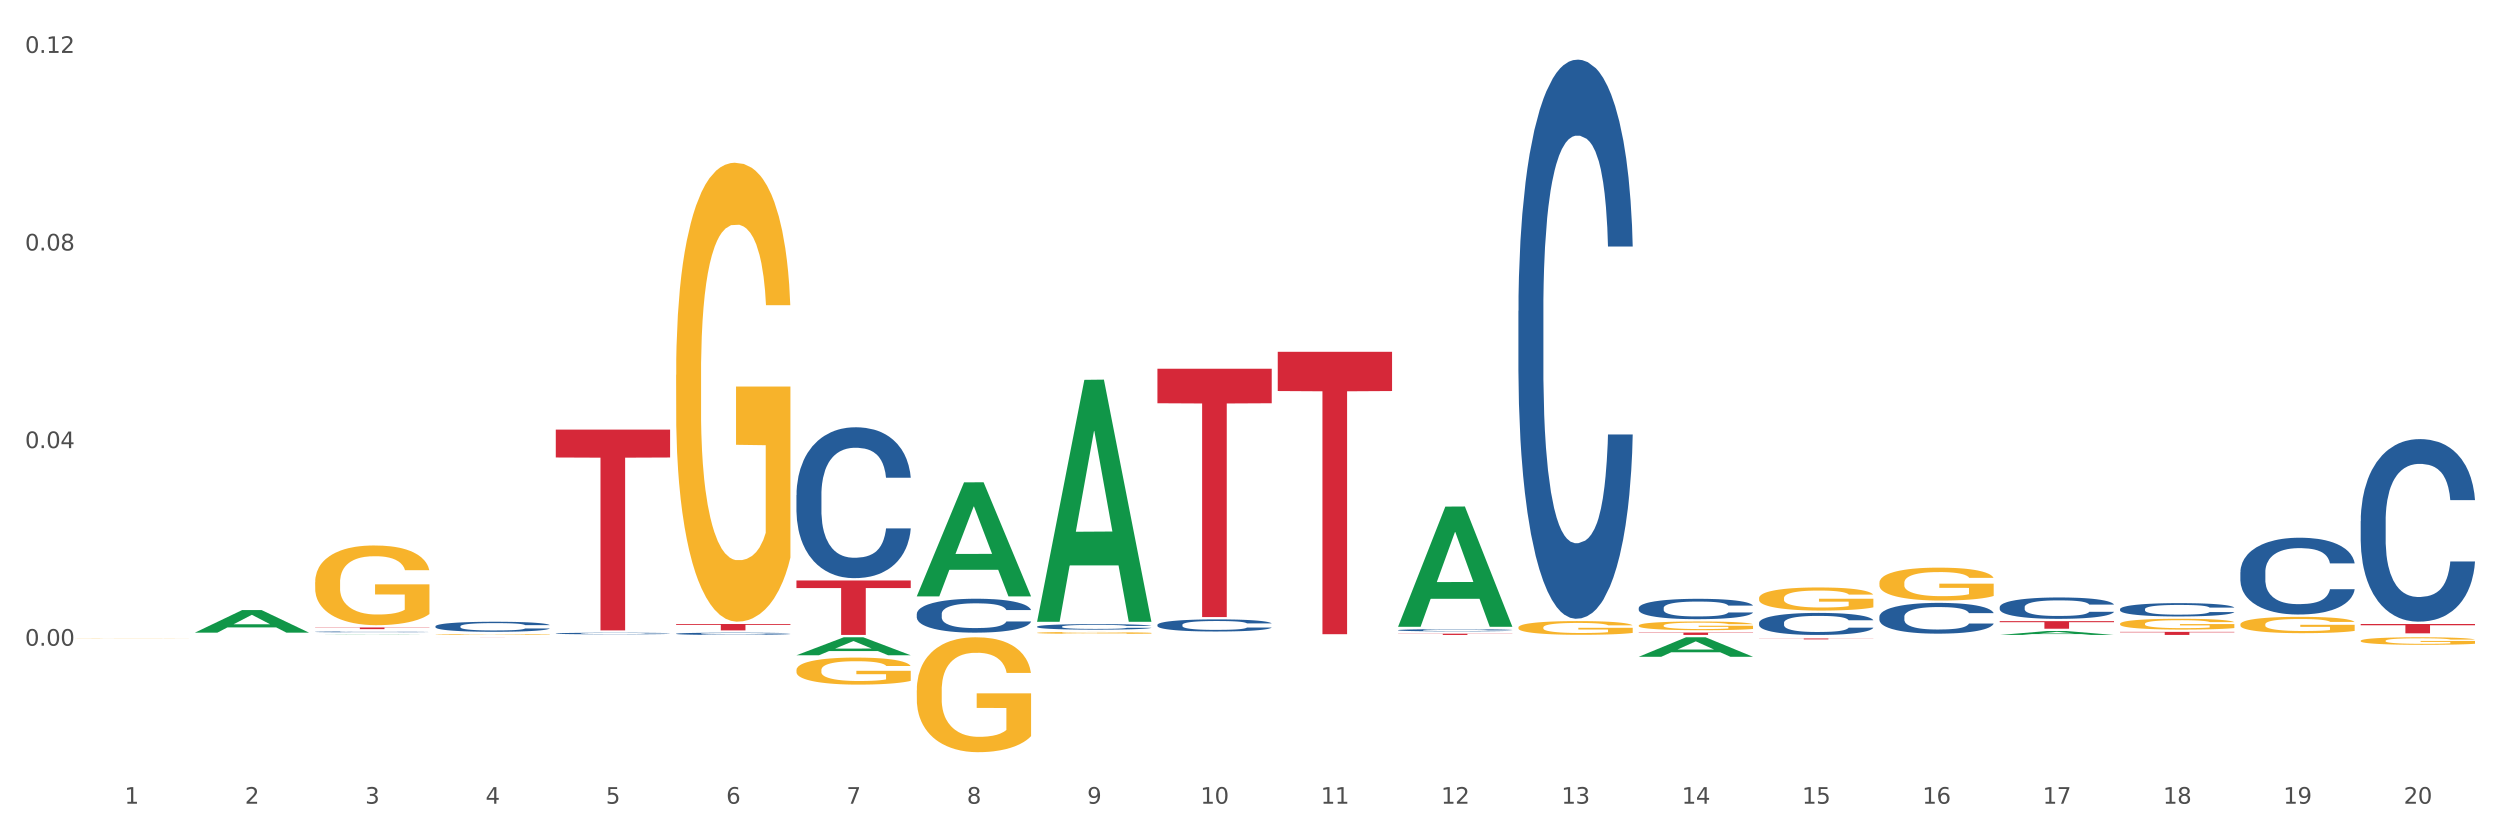 <?xml version="1.0" encoding="utf-8" standalone="no"?>
<!DOCTYPE svg PUBLIC "-//W3C//DTD SVG 1.1//EN"
  "http://www.w3.org/Graphics/SVG/1.1/DTD/svg11.dtd">
<svg xmlns:xlink="http://www.w3.org/1999/xlink" width="1080pt" height="360pt" viewBox="0 0 1080 360" xmlns="http://www.w3.org/2000/svg" version="1.1">
 <rect x="0" y="0" width="1080" height="360" fill="#333333" stroke="none"/>
 <defs>
  <style type="text/css">*{stroke-linejoin: round; stroke-linecap: butt}</style>
 </defs>
 <g id="figure_1">
  <g id="patch_1">
   <path d="M 0 360 
L 1080 360 
L 1080 0 
L 0 0 
z
" style="fill: #ffffff; stroke: #ffffff; stroke-linejoin: miter"/>
  </g>
  <g id="axes_1">
   <g id="matplotlib.axis_1">
    <g id="xtick_1">
     <g id="text_1">
      <!-- 1 -->
      <g style="fill: #4d4d4d" transform="translate(53.812 347.204) scale(0.096 -0.096)">
       <defs>
        <path id="DejaVuSans-31" d="M 794 531 
L 1825 531 
L 1825 4091 
L 703 3866 
L 703 4441 
L 1819 4666 
L 2450 4666 
L 2450 531 
L 3481 531 
L 3481 0 
L 794 0 
L 794 531 
z
" transform="scale(0.016)"/>
       </defs>
       <use xlink:href="#DejaVuSans-31"/>
      </g>
     </g>
    </g>
    <g id="xtick_2">
     <g id="text_2">
      <!-- 2 -->
      <g style="fill: #4d4d4d" transform="translate(105.793 347.204) scale(0.096 -0.096)">
       <defs>
        <path id="DejaVuSans-32" d="M 1228 531 
L 3431 531 
L 3431 0 
L 469 0 
L 469 531 
Q 828 903 1448 1529 
Q 2069 2156 2228 2338 
Q 2531 2678 2651 2914 
Q 2772 3150 2772 3378 
Q 2772 3750 2511 3984 
Q 2250 4219 1831 4219 
Q 1534 4219 1204 4116 
Q 875 4013 500 3803 
L 500 4441 
Q 881 4594 1212 4672 
Q 1544 4750 1819 4750 
Q 2544 4750 2975 4387 
Q 3406 4025 3406 3419 
Q 3406 3131 3298 2873 
Q 3191 2616 2906 2266 
Q 2828 2175 2409 1742 
Q 1991 1309 1228 531 
z
" transform="scale(0.016)"/>
       </defs>
       <use xlink:href="#DejaVuSans-32"/>
      </g>
     </g>
    </g>
    <g id="xtick_3">
     <g id="text_3">
      <!-- 3 -->
      <g style="fill: #4d4d4d" transform="translate(157.774 347.204) scale(0.096 -0.096)">
       <defs>
        <path id="DejaVuSans-33" d="M 2597 2516 
Q 3050 2419 3304 2112 
Q 3559 1806 3559 1356 
Q 3559 666 3084 287 
Q 2609 -91 1734 -91 
Q 1441 -91 1130 -33 
Q 819 25 488 141 
L 488 750 
Q 750 597 1062 519 
Q 1375 441 1716 441 
Q 2309 441 2620 675 
Q 2931 909 2931 1356 
Q 2931 1769 2642 2001 
Q 2353 2234 1838 2234 
L 1294 2234 
L 1294 2753 
L 1863 2753 
Q 2328 2753 2575 2939 
Q 2822 3125 2822 3475 
Q 2822 3834 2567 4026 
Q 2313 4219 1838 4219 
Q 1578 4219 1281 4162 
Q 984 4106 628 3988 
L 628 4550 
Q 988 4650 1302 4700 
Q 1616 4750 1894 4750 
Q 2613 4750 3031 4423 
Q 3450 4097 3450 3541 
Q 3450 3153 3228 2886 
Q 3006 2619 2597 2516 
z
" transform="scale(0.016)"/>
       </defs>
       <use xlink:href="#DejaVuSans-33"/>
      </g>
     </g>
    </g>
    <g id="xtick_4">
     <g id="text_4">
      <!-- 4 -->
      <g style="fill: #4d4d4d" transform="translate(209.756 347.204) scale(0.096 -0.096)">
       <defs>
        <path id="DejaVuSans-34" d="M 2419 4116 
L 825 1625 
L 2419 1625 
L 2419 4116 
z
M 2253 4666 
L 3047 4666 
L 3047 1625 
L 3713 1625 
L 3713 1100 
L 3047 1100 
L 3047 0 
L 2419 0 
L 2419 1100 
L 313 1100 
L 313 1709 
L 2253 4666 
z
" transform="scale(0.016)"/>
       </defs>
       <use xlink:href="#DejaVuSans-34"/>
      </g>
     </g>
    </g>
    <g id="xtick_5">
     <g id="text_5">
      <!-- 5 -->
      <g style="fill: #4d4d4d" transform="translate(261.737 347.204) scale(0.096 -0.096)">
       <defs>
        <path id="DejaVuSans-35" d="M 691 4666 
L 3169 4666 
L 3169 4134 
L 1269 4134 
L 1269 2991 
Q 1406 3038 1543 3061 
Q 1681 3084 1819 3084 
Q 2600 3084 3056 2656 
Q 3513 2228 3513 1497 
Q 3513 744 3044 326 
Q 2575 -91 1722 -91 
Q 1428 -91 1123 -41 
Q 819 9 494 109 
L 494 744 
Q 775 591 1075 516 
Q 1375 441 1709 441 
Q 2250 441 2565 725 
Q 2881 1009 2881 1497 
Q 2881 1984 2565 2268 
Q 2250 2553 1709 2553 
Q 1456 2553 1204 2497 
Q 953 2441 691 2322 
L 691 4666 
z
" transform="scale(0.016)"/>
       </defs>
       <use xlink:href="#DejaVuSans-35"/>
      </g>
     </g>
    </g>
    <g id="xtick_6">
     <g id="text_6">
      <!-- 6 -->
      <g style="fill: #4d4d4d" transform="translate(313.718 347.204) scale(0.096 -0.096)">
       <defs>
        <path id="DejaVuSans-36" d="M 2113 2584 
Q 1688 2584 1439 2293 
Q 1191 2003 1191 1497 
Q 1191 994 1439 701 
Q 1688 409 2113 409 
Q 2538 409 2786 701 
Q 3034 994 3034 1497 
Q 3034 2003 2786 2293 
Q 2538 2584 2113 2584 
z
M 3366 4563 
L 3366 3988 
Q 3128 4100 2886 4159 
Q 2644 4219 2406 4219 
Q 1781 4219 1451 3797 
Q 1122 3375 1075 2522 
Q 1259 2794 1537 2939 
Q 1816 3084 2150 3084 
Q 2853 3084 3261 2657 
Q 3669 2231 3669 1497 
Q 3669 778 3244 343 
Q 2819 -91 2113 -91 
Q 1303 -91 875 529 
Q 447 1150 447 2328 
Q 447 3434 972 4092 
Q 1497 4750 2381 4750 
Q 2619 4750 2861 4703 
Q 3103 4656 3366 4563 
z
" transform="scale(0.016)"/>
       </defs>
       <use xlink:href="#DejaVuSans-36"/>
      </g>
     </g>
    </g>
    <g id="xtick_7">
     <g id="text_7">
      <!-- 7 -->
      <g style="fill: #4d4d4d" transform="translate(365.699 347.204) scale(0.096 -0.096)">
       <defs>
        <path id="DejaVuSans-37" d="M 525 4666 
L 3525 4666 
L 3525 4397 
L 1831 0 
L 1172 0 
L 2766 4134 
L 525 4134 
L 525 4666 
z
" transform="scale(0.016)"/>
       </defs>
       <use xlink:href="#DejaVuSans-37"/>
      </g>
     </g>
    </g>
    <g id="xtick_8">
     <g id="text_8">
      <!-- 8 -->
      <g style="fill: #4d4d4d" transform="translate(417.68 347.204) scale(0.096 -0.096)">
       <defs>
        <path id="DejaVuSans-38" d="M 2034 2216 
Q 1584 2216 1326 1975 
Q 1069 1734 1069 1313 
Q 1069 891 1326 650 
Q 1584 409 2034 409 
Q 2484 409 2743 651 
Q 3003 894 3003 1313 
Q 3003 1734 2745 1975 
Q 2488 2216 2034 2216 
z
M 1403 2484 
Q 997 2584 770 2862 
Q 544 3141 544 3541 
Q 544 4100 942 4425 
Q 1341 4750 2034 4750 
Q 2731 4750 3128 4425 
Q 3525 4100 3525 3541 
Q 3525 3141 3298 2862 
Q 3072 2584 2669 2484 
Q 3125 2378 3379 2068 
Q 3634 1759 3634 1313 
Q 3634 634 3220 271 
Q 2806 -91 2034 -91 
Q 1263 -91 848 271 
Q 434 634 434 1313 
Q 434 1759 690 2068 
Q 947 2378 1403 2484 
z
M 1172 3481 
Q 1172 3119 1398 2916 
Q 1625 2713 2034 2713 
Q 2441 2713 2670 2916 
Q 2900 3119 2900 3481 
Q 2900 3844 2670 4047 
Q 2441 4250 2034 4250 
Q 1625 4250 1398 4047 
Q 1172 3844 1172 3481 
z
" transform="scale(0.016)"/>
       </defs>
       <use xlink:href="#DejaVuSans-38"/>
      </g>
     </g>
    </g>
    <g id="xtick_9">
     <g id="text_9">
      <!-- 9 -->
      <g style="fill: #4d4d4d" transform="translate(469.662 347.204) scale(0.096 -0.096)">
       <defs>
        <path id="DejaVuSans-39" d="M 703 97 
L 703 672 
Q 941 559 1184 500 
Q 1428 441 1663 441 
Q 2288 441 2617 861 
Q 2947 1281 2994 2138 
Q 2813 1869 2534 1725 
Q 2256 1581 1919 1581 
Q 1219 1581 811 2004 
Q 403 2428 403 3163 
Q 403 3881 828 4315 
Q 1253 4750 1959 4750 
Q 2769 4750 3195 4129 
Q 3622 3509 3622 2328 
Q 3622 1225 3098 567 
Q 2575 -91 1691 -91 
Q 1453 -91 1209 -44 
Q 966 3 703 97 
z
M 1959 2075 
Q 2384 2075 2632 2365 
Q 2881 2656 2881 3163 
Q 2881 3666 2632 3958 
Q 2384 4250 1959 4250 
Q 1534 4250 1286 3958 
Q 1038 3666 1038 3163 
Q 1038 2656 1286 2365 
Q 1534 2075 1959 2075 
z
" transform="scale(0.016)"/>
       </defs>
       <use xlink:href="#DejaVuSans-39"/>
      </g>
     </g>
    </g>
    <g id="xtick_10">
     <g id="text_10">
      <!-- 10 -->
      <g style="fill: #4d4d4d" transform="translate(518.589 347.204) scale(0.096 -0.096)">
       <defs>
        <path id="DejaVuSans-30" d="M 2034 4250 
Q 1547 4250 1301 3770 
Q 1056 3291 1056 2328 
Q 1056 1369 1301 889 
Q 1547 409 2034 409 
Q 2525 409 2770 889 
Q 3016 1369 3016 2328 
Q 3016 3291 2770 3770 
Q 2525 4250 2034 4250 
z
M 2034 4750 
Q 2819 4750 3233 4129 
Q 3647 3509 3647 2328 
Q 3647 1150 3233 529 
Q 2819 -91 2034 -91 
Q 1250 -91 836 529 
Q 422 1150 422 2328 
Q 422 3509 836 4129 
Q 1250 4750 2034 4750 
z
" transform="scale(0.016)"/>
       </defs>
       <use xlink:href="#DejaVuSans-31"/>
       <use xlink:href="#DejaVuSans-30" transform="translate(63.623 0)"/>
      </g>
     </g>
    </g>
    <g id="xtick_11">
     <g id="text_11">
      <!-- 11 -->
      <g style="fill: #4d4d4d" transform="translate(570.57 347.204) scale(0.096 -0.096)">
       <use xlink:href="#DejaVuSans-31"/>
       <use xlink:href="#DejaVuSans-31" transform="translate(63.623 0)"/>
      </g>
     </g>
    </g>
    <g id="xtick_12">
     <g id="text_12">
      <!-- 12 -->
      <g style="fill: #4d4d4d" transform="translate(622.551 347.204) scale(0.096 -0.096)">
       <use xlink:href="#DejaVuSans-31"/>
       <use xlink:href="#DejaVuSans-32" transform="translate(63.623 0)"/>
      </g>
     </g>
    </g>
    <g id="xtick_13">
     <g id="text_13">
      <!-- 13 -->
      <g style="fill: #4d4d4d" transform="translate(674.533 347.204) scale(0.096 -0.096)">
       <use xlink:href="#DejaVuSans-31"/>
       <use xlink:href="#DejaVuSans-33" transform="translate(63.623 0)"/>
      </g>
     </g>
    </g>
    <g id="xtick_14">
     <g id="text_14">
      <!-- 14 -->
      <g style="fill: #4d4d4d" transform="translate(726.514 347.204) scale(0.096 -0.096)">
       <use xlink:href="#DejaVuSans-31"/>
       <use xlink:href="#DejaVuSans-34" transform="translate(63.623 0)"/>
      </g>
     </g>
    </g>
    <g id="xtick_15">
     <g id="text_15">
      <!-- 15 -->
      <g style="fill: #4d4d4d" transform="translate(778.495 347.204) scale(0.096 -0.096)">
       <use xlink:href="#DejaVuSans-31"/>
       <use xlink:href="#DejaVuSans-35" transform="translate(63.623 0)"/>
      </g>
     </g>
    </g>
    <g id="xtick_16">
     <g id="text_16">
      <!-- 16 -->
      <g style="fill: #4d4d4d" transform="translate(830.476 347.204) scale(0.096 -0.096)">
       <use xlink:href="#DejaVuSans-31"/>
       <use xlink:href="#DejaVuSans-36" transform="translate(63.623 0)"/>
      </g>
     </g>
    </g>
    <g id="xtick_17">
     <g id="text_17">
      <!-- 17 -->
      <g style="fill: #4d4d4d" transform="translate(882.457 347.204) scale(0.096 -0.096)">
       <use xlink:href="#DejaVuSans-31"/>
       <use xlink:href="#DejaVuSans-37" transform="translate(63.623 0)"/>
      </g>
     </g>
    </g>
    <g id="xtick_18">
     <g id="text_18">
      <!-- 18 -->
      <g style="fill: #4d4d4d" transform="translate(934.439 347.204) scale(0.096 -0.096)">
       <use xlink:href="#DejaVuSans-31"/>
       <use xlink:href="#DejaVuSans-38" transform="translate(63.623 0)"/>
      </g>
     </g>
    </g>
    <g id="xtick_19">
     <g id="text_19">
      <!-- 19 -->
      <g style="fill: #4d4d4d" transform="translate(986.42 347.204) scale(0.096 -0.096)">
       <use xlink:href="#DejaVuSans-31"/>
       <use xlink:href="#DejaVuSans-39" transform="translate(63.623 0)"/>
      </g>
     </g>
    </g>
    <g id="xtick_20">
     <g id="text_20">
      <!-- 20 -->
      <g style="fill: #4d4d4d" transform="translate(1038.401 347.204) scale(0.096 -0.096)">
       <use xlink:href="#DejaVuSans-32"/>
       <use xlink:href="#DejaVuSans-30" transform="translate(63.623 0)"/>
      </g>
     </g>
    </g>
    <g id="xtick_21"/>
    <g id="xtick_22"/>
    <g id="xtick_23"/>
    <g id="xtick_24"/>
    <g id="xtick_25"/>
    <g id="xtick_26"/>
    <g id="xtick_27"/>
    <g id="xtick_28"/>
    <g id="xtick_29"/>
    <g id="xtick_30"/>
    <g id="xtick_31"/>
    <g id="xtick_32"/>
    <g id="xtick_33"/>
    <g id="xtick_34"/>
    <g id="xtick_35"/>
    <g id="xtick_36"/>
    <g id="xtick_37"/>
    <g id="xtick_38"/>
    <g id="xtick_39"/>
   </g>
   <g id="matplotlib.axis_2">
    <g id="ytick_1">
     <g id="text_21">
      <!-- 0.00 -->
      <g style="fill: #4d4d4d" transform="translate(10.8 278.95) scale(0.096 -0.096)">
       <defs>
        <path id="DejaVuSans-2e" d="M 684 794 
L 1344 794 
L 1344 0 
L 684 0 
L 684 794 
z
" transform="scale(0.016)"/>
       </defs>
       <use xlink:href="#DejaVuSans-30"/>
       <use xlink:href="#DejaVuSans-2e" transform="translate(63.623 0)"/>
       <use xlink:href="#DejaVuSans-30" transform="translate(95.41 0)"/>
       <use xlink:href="#DejaVuSans-30" transform="translate(159.033 0)"/>
      </g>
     </g>
    </g>
    <g id="ytick_2">
     <g id="text_22">
      <!-- 0.04 -->
      <g style="fill: #4d4d4d" transform="translate(10.8 193.584) scale(0.096 -0.096)">
       <use xlink:href="#DejaVuSans-30"/>
       <use xlink:href="#DejaVuSans-2e" transform="translate(63.623 0)"/>
       <use xlink:href="#DejaVuSans-30" transform="translate(95.41 0)"/>
       <use xlink:href="#DejaVuSans-34" transform="translate(159.033 0)"/>
      </g>
     </g>
    </g>
    <g id="ytick_3">
     <g id="text_23">
      <!-- 0.08 -->
      <g style="fill: #4d4d4d" transform="translate(10.8 108.218) scale(0.096 -0.096)">
       <use xlink:href="#DejaVuSans-30"/>
       <use xlink:href="#DejaVuSans-2e" transform="translate(63.623 0)"/>
       <use xlink:href="#DejaVuSans-30" transform="translate(95.41 0)"/>
       <use xlink:href="#DejaVuSans-38" transform="translate(159.033 0)"/>
      </g>
     </g>
    </g>
    <g id="ytick_4">
     <g id="text_24">
      <!-- 0.12 -->
      <g style="fill: #4d4d4d" transform="translate(10.8 22.853) scale(0.096 -0.096)">
       <use xlink:href="#DejaVuSans-30"/>
       <use xlink:href="#DejaVuSans-2e" transform="translate(63.623 0)"/>
       <use xlink:href="#DejaVuSans-31" transform="translate(95.41 0)"/>
       <use xlink:href="#DejaVuSans-32" transform="translate(159.033 0)"/>
      </g>
     </g>
    </g>
    <g id="ytick_5"/>
    <g id="ytick_6"/>
    <g id="ytick_7"/>
    <g id="ytick_8"/>
   </g>
   <g id="PolyCollection_1">
    <path d="M 84.156 273.307 
L 84.207 273.298 
L 104.571 263.562 
L 113.022 263.553 
L 133.538 273.325 
L 123.764 273.325 
L 119.335 271.05 
L 98.309 271.05 
L 98.156 271.086 
L 93.88 273.325 
L 84.156 273.325 
L 84.156 273.307 
L 100.956 269.692 
L 116.687 269.683 
L 108.898 265.636 
L 108.796 265.618 
L 108.695 265.645 
L 100.905 269.683 
L 100.956 269.692 
L 84.156 273.307 
z
" clip-path="url(#pd05ce347ad)" style="fill: #109648"/>
    <path d="M 344.062 250.764 
L 393.444 250.764 
L 393.444 254.035 
L 374.019 254.057 
L 374.019 274.304 
L 363.37 274.304 
L 363.37 254.057 
L 344.062 254.035 
L 344.062 250.786 
L 344.062 250.764 
z
" clip-path="url(#pd05ce347ad)" style="fill: #d62839"/>
    <path d="M 292.081 269.562 
L 341.463 269.562 
L 341.463 269.945 
L 322.038 269.948 
L 322.038 272.318 
L 311.389 272.318 
L 311.389 269.948 
L 292.081 269.945 
L 292.081 269.565 
L 292.081 269.562 
z
" clip-path="url(#pd05ce347ad)" style="fill: #d62839"/>
    <path d="M 240.1 185.578 
L 289.482 185.578 
L 289.482 197.635 
L 270.057 197.717 
L 270.057 272.34 
L 259.408 272.34 
L 259.408 197.717 
L 240.1 197.635 
L 240.1 185.66 
L 240.1 185.578 
z
" clip-path="url(#pd05ce347ad)" style="fill: #d62839"/>
    <path d="M 188.119 275.441 
L 237.501 275.441 
L 237.501 275.446 
L 218.076 275.446 
L 218.076 275.476 
L 207.427 275.476 
L 207.427 275.446 
L 188.119 275.446 
L 188.119 275.441 
L 188.119 275.441 
z
" clip-path="url(#pd05ce347ad)" style="fill: #d62839"/>
    <path d="M 136.137 271.079 
L 185.52 271.079 
L 185.52 271.178 
L 166.094 271.179 
L 166.094 271.794 
L 155.446 271.794 
L 155.446 271.179 
L 136.137 271.178 
L 136.137 271.079 
L 136.137 271.079 
z
" clip-path="url(#pd05ce347ad)" style="fill: #d62839"/>
    <path d="M 1019.818 269.557 
L 1069.2 269.557 
L 1069.2 270.12 
L 1049.775 270.124 
L 1049.775 273.608 
L 1039.126 273.608 
L 1039.126 270.124 
L 1019.818 270.12 
L 1019.818 269.56 
L 1019.818 269.557 
z
" clip-path="url(#pd05ce347ad)" style="fill: #d62839"/>
    <path d="M 32.175 275.867 
L 32.233 275.867 
L 32.233 275.864 
L 32.35 275.861 
L 32.933 275.854 
L 33.807 275.849 
L 34.449 275.846 
L 35.09 275.843 
L 35.848 275.841 
L 36.781 275.838 
L 38.472 275.834 
L 39.521 275.832 
L 40.804 275.83 
L 43.136 275.828 
L 44.827 275.826 
L 46.576 275.825 
L 49.433 275.823 
L 51.298 275.822 
L 53.28 275.822 
L 55.671 275.821 
L 57.478 275.821 
L 61.443 275.821 
L 64.824 275.822 
L 66.457 275.823 
L 68.556 275.824 
L 69.663 275.825 
L 71.471 275.826 
L 73.337 275.828 
L 74.619 275.83 
L 76.543 275.833 
L 78.001 275.836 
L 79.342 275.84 
L 80.041 275.842 
L 80.566 275.845 
L 81.032 275.848 
L 81.499 275.852 
L 71.004 275.852 
L 70.596 275.849 
L 69.955 275.846 
L 69.022 275.843 
L 68.206 275.841 
L 66.807 275.839 
L 65.524 275.837 
L 64.183 275.836 
L 62.551 275.835 
L 61.268 275.835 
L 59.461 275.835 
L 55.904 275.835 
L 53.514 275.835 
L 51.881 275.836 
L 50.832 275.837 
L 49.899 275.838 
L 48.849 275.839 
L 47.625 275.841 
L 46.751 275.843 
L 45.876 275.845 
L 45.176 275.847 
L 44.535 275.85 
L 44.01 275.853 
L 43.602 275.855 
L 43.252 275.859 
L 42.961 275.865 
L 42.961 275.877 
L 43.078 275.88 
L 43.369 275.884 
L 43.719 275.887 
L 44.302 275.89 
L 44.827 275.892 
L 45.818 275.895 
L 46.926 275.898 
L 47.8 275.9 
L 48.675 275.901 
L 50.19 275.903 
L 51.881 275.905 
L 53.339 275.906 
L 55.321 275.907 
L 56.662 275.907 
L 57.828 275.907 
L 60.685 275.907 
L 62.725 275.907 
L 64.999 275.907 
L 66.748 275.906 
L 68.206 275.905 
L 69.838 275.903 
L 70.888 275.902 
L 70.888 275.883 
L 58.061 275.882 
L 58.061 275.87 
L 81.557 275.87 
L 81.557 275.907 
L 80.566 275.909 
L 79.458 275.911 
L 78.292 275.912 
L 76.543 275.914 
L 74.444 275.916 
L 72.579 275.917 
L 70.596 275.918 
L 68.264 275.919 
L 65.232 275.92 
L 63.367 275.92 
L 61.035 275.921 
L 58.294 275.921 
L 55.904 275.921 
L 53.572 275.92 
L 51.123 275.919 
L 48.733 275.918 
L 46.926 275.917 
L 45.118 275.916 
L 43.194 275.914 
L 41.678 275.912 
L 40.512 275.91 
L 39.23 275.908 
L 37.83 275.905 
L 36.781 275.903 
L 35.848 275.9 
L 34.857 275.897 
L 34.157 275.894 
L 33.458 275.891 
L 33.05 275.888 
L 32.583 275.884 
L 32.233 275.878 
L 32.175 275.867 
z
" clip-path="url(#pd05ce347ad)" style="fill: #f7b32b"/>
    <path d="M 759.912 269.055 
L 759.97 269.046 
L 759.97 268.802 
L 760.145 268.472 
L 760.787 267.862 
L 761.605 267.401 
L 763.006 266.861 
L 763.764 266.635 
L 764.757 266.382 
L 766.8 265.973 
L 769.135 265.625 
L 770.769 265.434 
L 771.995 265.312 
L 774.738 265.094 
L 776.314 264.998 
L 777.949 264.92 
L 779.349 264.868 
L 781.684 264.807 
L 783.552 264.781 
L 785.712 264.772 
L 787.521 264.781 
L 789.915 264.815 
L 793.417 264.92 
L 794.76 264.981 
L 796.569 265.085 
L 798.437 265.225 
L 799.955 265.364 
L 801.706 265.564 
L 803.515 265.825 
L 805.266 266.156 
L 806.492 266.461 
L 807.484 266.783 
L 808.36 267.175 
L 809.002 267.601 
L 809.294 267.958 
L 798.612 267.958 
L 798.32 267.636 
L 797.736 267.288 
L 797.153 267.053 
L 796.511 266.861 
L 795.518 266.644 
L 794.643 266.504 
L 793.183 266.339 
L 791.841 266.234 
L 790.732 266.173 
L 789.389 266.121 
L 786.529 266.069 
L 784.486 266.069 
L 783.202 266.086 
L 781.626 266.13 
L 780.283 266.191 
L 778.707 266.295 
L 777.482 266.409 
L 776.256 266.556 
L 775.555 266.661 
L 774.505 266.852 
L 773.804 267.009 
L 772.87 267.279 
L 772.345 267.471 
L 771.411 267.967 
L 771.002 268.332 
L 770.827 268.585 
L 770.711 268.863 
L 770.711 270.221 
L 771.061 270.831 
L 771.353 271.092 
L 771.82 271.388 
L 772.695 271.771 
L 773.979 272.145 
L 775.322 272.415 
L 776.431 272.58 
L 777.482 272.702 
L 778.532 272.798 
L 779.816 272.885 
L 780.867 272.937 
L 782.443 272.99 
L 784.311 273.016 
L 785.77 273.016 
L 788.747 272.972 
L 790.09 272.929 
L 791.374 272.868 
L 792.775 272.772 
L 793.884 272.668 
L 794.526 272.589 
L 795.577 272.424 
L 796.394 272.25 
L 797.094 272.049 
L 797.561 271.875 
L 798.087 271.614 
L 798.495 271.318 
L 798.612 271.162 
L 809.294 271.162 
L 809.061 271.475 
L 808.652 271.78 
L 807.835 272.189 
L 807.193 272.424 
L 806.2 272.711 
L 805.15 272.955 
L 803.69 273.225 
L 802.348 273.425 
L 800.947 273.599 
L 799.429 273.756 
L 796.686 273.973 
L 795.693 274.034 
L 793.592 274.139 
L 791.958 274.2 
L 789.564 274.261 
L 787.113 274.295 
L 784.545 274.304 
L 782.268 274.287 
L 779.758 274.234 
L 778.182 274.182 
L 776.431 274.104 
L 774.388 273.982 
L 772.462 273.834 
L 770.652 273.66 
L 768.959 273.46 
L 767.383 273.233 
L 765.34 272.859 
L 763.823 272.493 
L 762.714 272.154 
L 761.955 271.867 
L 761.196 271.501 
L 760.787 271.249 
L 760.145 270.639 
L 759.912 270.073 
L 759.912 269.055 
z
" clip-path="url(#pd05ce347ad)" style="fill: #255c99"/>
    <path d="M 1019.818 276.812 
L 1019.876 276.809 
L 1019.876 276.701 
L 1019.993 276.609 
L 1020.576 276.385 
L 1021.45 276.2 
L 1022.092 276.102 
L 1022.733 276.021 
L 1023.491 275.941 
L 1024.424 275.857 
L 1026.115 275.735 
L 1027.164 275.672 
L 1028.447 275.607 
L 1030.779 275.511 
L 1032.469 275.457 
L 1034.219 275.413 
L 1037.075 275.359 
L 1038.941 275.335 
L 1040.923 275.317 
L 1043.314 275.305 
L 1045.121 275.302 
L 1049.086 275.311 
L 1052.467 275.338 
L 1054.1 275.359 
L 1056.199 275.395 
L 1057.306 275.419 
L 1059.114 275.466 
L 1060.979 275.529 
L 1062.262 275.583 
L 1064.186 275.684 
L 1065.644 275.786 
L 1066.985 275.911 
L 1067.684 275.997 
L 1068.209 276.078 
L 1068.675 276.17 
L 1069.142 276.317 
L 1058.647 276.317 
L 1058.239 276.212 
L 1057.598 276.114 
L 1056.665 276.018 
L 1055.849 275.959 
L 1054.449 275.884 
L 1053.167 275.836 
L 1051.826 275.8 
L 1050.193 275.771 
L 1048.911 275.756 
L 1047.103 275.744 
L 1043.547 275.747 
L 1041.157 275.771 
L 1039.524 275.8 
L 1038.475 275.827 
L 1037.542 275.857 
L 1036.492 275.899 
L 1035.268 275.962 
L 1034.393 276.018 
L 1033.519 276.09 
L 1032.819 276.161 
L 1032.178 276.245 
L 1031.653 276.334 
L 1031.245 276.427 
L 1030.895 276.54 
L 1030.604 276.728 
L 1030.604 277.137 
L 1030.72 277.229 
L 1031.012 277.352 
L 1031.362 277.444 
L 1031.945 277.555 
L 1032.469 277.629 
L 1033.461 277.737 
L 1034.568 277.826 
L 1035.443 277.883 
L 1036.317 277.931 
L 1037.833 277.996 
L 1039.524 278.05 
L 1040.982 278.083 
L 1042.964 278.112 
L 1044.305 278.124 
L 1045.471 278.13 
L 1048.328 278.13 
L 1050.368 278.121 
L 1052.642 278.101 
L 1054.391 278.074 
L 1055.849 278.041 
L 1057.481 277.987 
L 1058.531 277.936 
L 1058.531 277.313 
L 1045.704 277.31 
L 1045.704 276.895 
L 1069.2 276.895 
L 1069.2 278.112 
L 1068.209 278.175 
L 1067.101 278.232 
L 1065.935 278.283 
L 1064.186 278.345 
L 1062.087 278.405 
L 1060.221 278.447 
L 1058.239 278.482 
L 1055.907 278.515 
L 1052.875 278.545 
L 1051.01 278.557 
L 1048.678 278.566 
L 1045.937 278.569 
L 1043.547 278.563 
L 1041.215 278.548 
L 1038.766 278.521 
L 1036.376 278.482 
L 1034.568 278.444 
L 1032.761 278.396 
L 1030.837 278.333 
L 1029.321 278.274 
L 1028.155 278.22 
L 1026.872 278.151 
L 1025.473 278.062 
L 1024.424 277.981 
L 1023.491 277.898 
L 1022.5 277.79 
L 1021.8 277.698 
L 1021.101 277.581 
L 1020.692 277.495 
L 1020.226 277.361 
L 1019.876 277.173 
L 1019.818 276.812 
z
" clip-path="url(#pd05ce347ad)" style="fill: #f7b32b"/>
    <path d="M 967.837 269.735 
L 967.895 269.729 
L 967.895 269.497 
L 968.012 269.297 
L 968.595 268.813 
L 969.469 268.413 
L 970.11 268.201 
L 970.752 268.026 
L 971.51 267.852 
L 972.443 267.672 
L 974.133 267.407 
L 975.183 267.272 
L 976.465 267.13 
L 978.798 266.924 
L 980.488 266.808 
L 982.237 266.711 
L 985.094 266.595 
L 986.96 266.543 
L 988.942 266.505 
L 991.333 266.479 
L 993.14 266.472 
L 997.104 266.492 
L 1000.486 266.55 
L 1002.118 266.595 
L 1004.217 266.672 
L 1005.325 266.724 
L 1007.132 266.827 
L 1008.998 266.963 
L 1010.281 267.079 
L 1012.205 267.298 
L 1013.662 267.517 
L 1015.003 267.788 
L 1015.703 267.975 
L 1016.228 268.149 
L 1016.694 268.349 
L 1017.16 268.665 
L 1006.666 268.665 
L 1006.258 268.439 
L 1005.617 268.226 
L 1004.684 268.02 
L 1003.868 267.891 
L 1002.468 267.73 
L 1001.186 267.627 
L 999.845 267.549 
L 998.212 267.485 
L 996.93 267.453 
L 995.122 267.427 
L 991.566 267.433 
L 989.175 267.485 
L 987.543 267.549 
L 986.493 267.607 
L 985.561 267.672 
L 984.511 267.762 
L 983.287 267.897 
L 982.412 268.02 
L 981.538 268.175 
L 980.838 268.329 
L 980.197 268.51 
L 979.672 268.703 
L 979.264 268.903 
L 978.914 269.148 
L 978.623 269.555 
L 978.623 270.438 
L 978.739 270.638 
L 979.031 270.902 
L 979.381 271.102 
L 979.964 271.341 
L 980.488 271.502 
L 981.479 271.734 
L 982.587 271.927 
L 983.462 272.05 
L 984.336 272.153 
L 985.852 272.295 
L 987.543 272.411 
L 989 272.482 
L 990.983 272.546 
L 992.324 272.572 
L 993.49 272.585 
L 996.347 272.585 
L 998.387 272.566 
L 1000.661 272.521 
L 1002.41 272.463 
L 1003.868 272.392 
L 1005.5 272.276 
L 1006.549 272.166 
L 1006.549 270.818 
L 993.723 270.812 
L 993.723 269.916 
L 1017.219 269.916 
L 1017.219 272.546 
L 1016.228 272.682 
L 1015.12 272.804 
L 1013.954 272.914 
L 1012.205 273.049 
L 1010.106 273.178 
L 1008.24 273.269 
L 1006.258 273.346 
L 1003.926 273.417 
L 1000.894 273.481 
L 999.028 273.507 
L 996.696 273.526 
L 993.956 273.533 
L 991.566 273.52 
L 989.234 273.488 
L 986.785 273.43 
L 984.395 273.346 
L 982.587 273.262 
L 980.78 273.159 
L 978.856 273.024 
L 977.34 272.895 
L 976.174 272.778 
L 974.891 272.63 
L 973.492 272.437 
L 972.443 272.263 
L 971.51 272.082 
L 970.519 271.85 
L 969.819 271.65 
L 969.119 271.399 
L 968.711 271.212 
L 968.245 270.922 
L 967.895 270.515 
L 967.837 269.735 
z
" clip-path="url(#pd05ce347ad)" style="fill: #f7b32b"/>
    <path d="M 915.855 269.467 
L 915.914 269.463 
L 915.914 269.309 
L 916.03 269.177 
L 916.613 268.857 
L 917.488 268.593 
L 918.129 268.452 
L 918.771 268.337 
L 919.529 268.221 
L 920.461 268.102 
L 922.152 267.927 
L 923.202 267.837 
L 924.484 267.743 
L 926.816 267.607 
L 928.507 267.53 
L 930.256 267.466 
L 933.113 267.389 
L 934.979 267.355 
L 936.961 267.33 
L 939.351 267.313 
L 941.159 267.308 
L 945.123 267.321 
L 948.505 267.359 
L 950.137 267.389 
L 952.236 267.441 
L 953.344 267.475 
L 955.151 267.543 
L 957.017 267.633 
L 958.3 267.709 
L 960.224 267.854 
L 961.681 267.999 
L 963.022 268.179 
L 963.722 268.302 
L 964.246 268.418 
L 964.713 268.55 
L 965.179 268.759 
L 954.685 268.759 
L 954.277 268.61 
L 953.635 268.469 
L 952.703 268.332 
L 951.886 268.247 
L 950.487 268.14 
L 949.204 268.072 
L 947.863 268.021 
L 946.231 267.978 
L 944.948 267.957 
L 943.141 267.94 
L 939.585 267.944 
L 937.194 267.978 
L 935.562 268.021 
L 934.512 268.059 
L 933.579 268.102 
L 932.53 268.162 
L 931.306 268.251 
L 930.431 268.332 
L 929.557 268.435 
L 928.857 268.537 
L 928.216 268.657 
L 927.691 268.785 
L 927.283 268.917 
L 926.933 269.079 
L 926.641 269.348 
L 926.641 269.932 
L 926.758 270.065 
L 927.05 270.24 
L 927.399 270.372 
L 927.982 270.53 
L 928.507 270.636 
L 929.498 270.79 
L 930.606 270.918 
L 931.48 270.999 
L 932.355 271.067 
L 933.871 271.161 
L 935.562 271.238 
L 937.019 271.285 
L 939.002 271.328 
L 940.342 271.345 
L 941.509 271.353 
L 944.365 271.353 
L 946.406 271.34 
L 948.68 271.311 
L 950.429 271.272 
L 951.886 271.225 
L 953.519 271.148 
L 954.568 271.076 
L 954.568 270.184 
L 941.742 270.18 
L 941.742 269.587 
L 965.238 269.587 
L 965.238 271.328 
L 964.246 271.417 
L 963.139 271.498 
L 961.973 271.571 
L 960.224 271.66 
L 958.125 271.746 
L 956.259 271.806 
L 954.277 271.857 
L 951.945 271.904 
L 948.913 271.946 
L 947.047 271.963 
L 944.715 271.976 
L 941.975 271.98 
L 939.585 271.972 
L 937.252 271.951 
L 934.804 271.912 
L 932.413 271.857 
L 930.606 271.801 
L 928.799 271.733 
L 926.875 271.643 
L 925.359 271.558 
L 924.193 271.481 
L 922.91 271.383 
L 921.511 271.255 
L 920.461 271.14 
L 919.529 271.02 
L 918.537 270.867 
L 917.838 270.735 
L 917.138 270.568 
L 916.73 270.444 
L 916.264 270.252 
L 915.914 269.984 
L 915.855 269.467 
z
" clip-path="url(#pd05ce347ad)" style="fill: #f7b32b"/>
    <path d="M 811.893 251.792 
L 811.951 251.779 
L 811.951 251.311 
L 812.068 250.908 
L 812.651 249.934 
L 813.526 249.129 
L 814.167 248.7 
L 814.808 248.349 
L 815.566 247.998 
L 816.499 247.635 
L 818.19 247.102 
L 819.239 246.829 
L 820.522 246.543 
L 822.854 246.128 
L 824.545 245.894 
L 826.294 245.699 
L 829.151 245.465 
L 831.016 245.361 
L 832.999 245.283 
L 835.389 245.231 
L 837.196 245.218 
L 841.161 245.257 
L 844.542 245.374 
L 846.175 245.465 
L 848.274 245.621 
L 849.381 245.725 
L 851.189 245.933 
L 853.055 246.206 
L 854.337 246.439 
L 856.261 246.881 
L 857.719 247.323 
L 859.06 247.868 
L 859.759 248.245 
L 860.284 248.596 
L 860.75 248.999 
L 861.217 249.635 
L 850.722 249.635 
L 850.314 249.181 
L 849.673 248.752 
L 848.74 248.336 
L 847.924 248.076 
L 846.525 247.751 
L 845.242 247.544 
L 843.901 247.388 
L 842.269 247.258 
L 840.986 247.193 
L 839.179 247.141 
L 835.622 247.154 
L 833.232 247.258 
L 831.599 247.388 
L 830.55 247.505 
L 829.617 247.635 
L 828.568 247.816 
L 827.343 248.089 
L 826.469 248.336 
L 825.594 248.648 
L 824.894 248.96 
L 824.253 249.323 
L 823.728 249.713 
L 823.32 250.116 
L 822.971 250.61 
L 822.679 251.428 
L 822.679 253.208 
L 822.796 253.611 
L 823.087 254.143 
L 823.437 254.546 
L 824.02 255.027 
L 824.545 255.351 
L 825.536 255.819 
L 826.644 256.209 
L 827.518 256.456 
L 828.393 256.664 
L 829.908 256.949 
L 831.599 257.183 
L 833.057 257.326 
L 835.039 257.456 
L 836.38 257.508 
L 837.546 257.534 
L 840.403 257.534 
L 842.444 257.495 
L 844.717 257.404 
L 846.466 257.287 
L 847.924 257.144 
L 849.556 256.91 
L 850.606 256.69 
L 850.606 253.974 
L 837.779 253.961 
L 837.779 252.156 
L 861.275 252.156 
L 861.275 257.456 
L 860.284 257.729 
L 859.176 257.976 
L 858.01 258.197 
L 856.261 258.469 
L 854.162 258.729 
L 852.297 258.911 
L 850.314 259.067 
L 847.982 259.21 
L 844.951 259.34 
L 843.085 259.392 
L 840.753 259.431 
L 838.013 259.444 
L 835.622 259.418 
L 833.29 259.353 
L 830.841 259.236 
L 828.451 259.067 
L 826.644 258.898 
L 824.836 258.69 
L 822.912 258.417 
L 821.396 258.158 
L 820.23 257.924 
L 818.948 257.625 
L 817.548 257.235 
L 816.499 256.884 
L 815.566 256.521 
L 814.575 256.053 
L 813.875 255.65 
L 813.176 255.144 
L 812.768 254.767 
L 812.301 254.182 
L 811.951 253.364 
L 811.893 251.792 
z
" clip-path="url(#pd05ce347ad)" style="fill: #f7b32b"/>
    <path d="M 759.912 258.398 
L 759.97 258.388 
L 759.97 258.06 
L 760.087 257.777 
L 760.67 257.092 
L 761.544 256.526 
L 762.186 256.225 
L 762.827 255.979 
L 763.585 255.732 
L 764.518 255.477 
L 766.209 255.102 
L 767.258 254.911 
L 768.541 254.71 
L 770.873 254.418 
L 772.563 254.254 
L 774.313 254.117 
L 777.169 253.952 
L 779.035 253.879 
L 781.017 253.825 
L 783.408 253.788 
L 785.215 253.779 
L 789.18 253.806 
L 792.561 253.888 
L 794.194 253.952 
L 796.293 254.062 
L 797.4 254.135 
L 799.208 254.281 
L 801.073 254.473 
L 802.356 254.637 
L 804.28 254.947 
L 805.738 255.258 
L 807.078 255.641 
L 807.778 255.906 
L 808.303 256.152 
L 808.769 256.435 
L 809.236 256.882 
L 798.741 256.882 
L 798.333 256.563 
L 797.692 256.262 
L 796.759 255.97 
L 795.943 255.787 
L 794.543 255.559 
L 793.261 255.413 
L 791.92 255.303 
L 790.287 255.212 
L 789.005 255.166 
L 787.197 255.13 
L 783.641 255.139 
L 781.251 255.212 
L 779.618 255.303 
L 778.569 255.385 
L 777.636 255.477 
L 776.586 255.604 
L 775.362 255.796 
L 774.487 255.97 
L 773.613 256.189 
L 772.913 256.408 
L 772.272 256.663 
L 771.747 256.937 
L 771.339 257.22 
L 770.989 257.567 
L 770.698 258.142 
L 770.698 259.392 
L 770.814 259.675 
L 771.106 260.05 
L 771.456 260.333 
L 772.039 260.67 
L 772.563 260.899 
L 773.555 261.227 
L 774.662 261.501 
L 775.537 261.674 
L 776.411 261.82 
L 777.927 262.021 
L 779.618 262.186 
L 781.076 262.286 
L 783.058 262.377 
L 784.399 262.414 
L 785.565 262.432 
L 788.422 262.432 
L 790.462 262.405 
L 792.736 262.341 
L 794.485 262.259 
L 795.943 262.158 
L 797.575 261.994 
L 798.625 261.839 
L 798.625 259.931 
L 785.798 259.922 
L 785.798 258.653 
L 809.294 258.653 
L 809.294 262.377 
L 808.303 262.569 
L 807.195 262.742 
L 806.029 262.897 
L 804.28 263.089 
L 802.181 263.272 
L 800.315 263.4 
L 798.333 263.509 
L 796.001 263.609 
L 792.969 263.701 
L 791.104 263.737 
L 788.772 263.765 
L 786.031 263.774 
L 783.641 263.756 
L 781.309 263.71 
L 778.86 263.628 
L 776.47 263.509 
L 774.662 263.39 
L 772.855 263.244 
L 770.931 263.053 
L 769.415 262.87 
L 768.249 262.706 
L 766.966 262.496 
L 765.567 262.222 
L 764.518 261.976 
L 763.585 261.72 
L 762.594 261.391 
L 761.894 261.108 
L 761.194 260.752 
L 760.786 260.488 
L 760.32 260.077 
L 759.97 259.502 
L 759.912 258.398 
z
" clip-path="url(#pd05ce347ad)" style="fill: #f7b32b"/>
    <path d="M 707.931 270.226 
L 707.989 270.222 
L 707.989 270.099 
L 708.106 269.992 
L 708.689 269.734 
L 709.563 269.521 
L 710.204 269.407 
L 710.846 269.314 
L 711.604 269.221 
L 712.537 269.125 
L 714.227 268.984 
L 715.277 268.912 
L 716.559 268.836 
L 718.891 268.726 
L 720.582 268.664 
L 722.331 268.612 
L 725.188 268.55 
L 727.054 268.523 
L 729.036 268.502 
L 731.427 268.488 
L 733.234 268.485 
L 737.198 268.495 
L 740.58 268.526 
L 742.212 268.55 
L 744.311 268.592 
L 745.419 268.619 
L 747.226 268.674 
L 749.092 268.747 
L 750.375 268.808 
L 752.299 268.925 
L 753.756 269.042 
L 755.097 269.187 
L 755.797 269.287 
L 756.322 269.38 
L 756.788 269.486 
L 757.254 269.655 
L 746.76 269.655 
L 746.352 269.534 
L 745.711 269.421 
L 744.778 269.311 
L 743.962 269.242 
L 742.562 269.156 
L 741.28 269.101 
L 739.939 269.06 
L 738.306 269.025 
L 737.024 269.008 
L 735.216 268.994 
L 731.66 268.998 
L 729.269 269.025 
L 727.637 269.06 
L 726.587 269.091 
L 725.655 269.125 
L 724.605 269.173 
L 723.381 269.245 
L 722.506 269.311 
L 721.632 269.393 
L 720.932 269.476 
L 720.291 269.572 
L 719.766 269.675 
L 719.358 269.782 
L 719.008 269.913 
L 718.717 270.129 
L 718.717 270.601 
L 718.833 270.707 
L 719.125 270.848 
L 719.475 270.955 
L 720.058 271.082 
L 720.582 271.168 
L 721.573 271.292 
L 722.681 271.395 
L 723.556 271.461 
L 724.43 271.516 
L 725.946 271.592 
L 727.637 271.654 
L 729.094 271.691 
L 731.077 271.726 
L 732.418 271.74 
L 733.584 271.746 
L 736.441 271.746 
L 738.481 271.736 
L 740.755 271.712 
L 742.504 271.681 
L 743.962 271.643 
L 745.594 271.581 
L 746.643 271.523 
L 746.643 270.804 
L 733.817 270.8 
L 733.817 270.322 
L 757.313 270.322 
L 757.313 271.726 
L 756.322 271.798 
L 755.214 271.863 
L 754.048 271.922 
L 752.299 271.994 
L 750.2 272.063 
L 748.334 272.111 
L 746.352 272.152 
L 744.02 272.19 
L 740.988 272.225 
L 739.122 272.238 
L 736.79 272.249 
L 734.05 272.252 
L 731.66 272.245 
L 729.328 272.228 
L 726.879 272.197 
L 724.489 272.152 
L 722.681 272.108 
L 720.874 272.053 
L 718.95 271.98 
L 717.434 271.912 
L 716.268 271.85 
L 714.985 271.77 
L 713.586 271.667 
L 712.537 271.574 
L 711.604 271.478 
L 710.613 271.354 
L 709.913 271.248 
L 709.213 271.113 
L 708.805 271.014 
L 708.339 270.859 
L 707.989 270.642 
L 707.931 270.226 
z
" clip-path="url(#pd05ce347ad)" style="fill: #f7b32b"/>
    <path d="M 655.949 271.055 
L 656.008 271.05 
L 656.008 270.855 
L 656.124 270.687 
L 656.707 270.281 
L 657.582 269.945 
L 658.223 269.766 
L 658.865 269.62 
L 659.622 269.473 
L 660.555 269.322 
L 662.246 269.1 
L 663.296 268.986 
L 664.578 268.867 
L 666.91 268.693 
L 668.601 268.596 
L 670.35 268.515 
L 673.207 268.417 
L 675.073 268.374 
L 677.055 268.341 
L 679.445 268.32 
L 681.253 268.314 
L 685.217 268.33 
L 688.599 268.379 
L 690.231 268.417 
L 692.33 268.482 
L 693.438 268.525 
L 695.245 268.612 
L 697.111 268.726 
L 698.394 268.823 
L 700.318 269.008 
L 701.775 269.192 
L 703.116 269.419 
L 703.816 269.576 
L 704.34 269.723 
L 704.807 269.891 
L 705.273 270.156 
L 694.779 270.156 
L 694.371 269.966 
L 693.729 269.788 
L 692.797 269.614 
L 691.98 269.506 
L 690.581 269.371 
L 689.298 269.284 
L 687.957 269.219 
L 686.325 269.165 
L 685.042 269.138 
L 683.235 269.116 
L 679.679 269.121 
L 677.288 269.165 
L 675.656 269.219 
L 674.606 269.268 
L 673.673 269.322 
L 672.624 269.398 
L 671.4 269.511 
L 670.525 269.614 
L 669.651 269.744 
L 668.951 269.874 
L 668.31 270.026 
L 667.785 270.189 
L 667.377 270.357 
L 667.027 270.562 
L 666.735 270.904 
L 666.735 271.646 
L 666.852 271.814 
L 667.143 272.036 
L 667.493 272.204 
L 668.076 272.404 
L 668.601 272.54 
L 669.592 272.735 
L 670.7 272.897 
L 671.574 273 
L 672.449 273.087 
L 673.965 273.206 
L 675.656 273.304 
L 677.113 273.363 
L 679.095 273.417 
L 680.436 273.439 
L 681.602 273.45 
L 684.459 273.45 
L 686.5 273.434 
L 688.774 273.396 
L 690.523 273.347 
L 691.98 273.287 
L 693.613 273.19 
L 694.662 273.098 
L 694.662 271.966 
L 681.836 271.96 
L 681.836 271.207 
L 705.332 271.207 
L 705.332 273.417 
L 704.34 273.531 
L 703.233 273.634 
L 702.067 273.726 
L 700.318 273.84 
L 698.219 273.948 
L 696.353 274.024 
L 694.371 274.089 
L 692.039 274.149 
L 689.007 274.203 
L 687.141 274.225 
L 684.809 274.241 
L 682.069 274.246 
L 679.679 274.236 
L 677.346 274.208 
L 674.898 274.16 
L 672.507 274.089 
L 670.7 274.019 
L 668.893 273.932 
L 666.969 273.818 
L 665.453 273.71 
L 664.287 273.612 
L 663.004 273.488 
L 661.605 273.325 
L 660.555 273.179 
L 659.622 273.027 
L 658.631 272.832 
L 657.932 272.664 
L 657.232 272.453 
L 656.824 272.296 
L 656.358 272.052 
L 656.008 271.711 
L 655.949 271.055 
z
" clip-path="url(#pd05ce347ad)" style="fill: #f7b32b"/>
    <path d="M 448.025 273.386 
L 448.083 273.385 
L 448.083 273.358 
L 448.2 273.335 
L 448.783 273.279 
L 449.657 273.232 
L 450.298 273.207 
L 450.94 273.187 
L 451.698 273.167 
L 452.631 273.146 
L 454.321 273.115 
L 455.371 273.1 
L 456.653 273.083 
L 458.985 273.059 
L 460.676 273.046 
L 462.425 273.034 
L 465.282 273.021 
L 467.148 273.015 
L 469.13 273.01 
L 471.52 273.007 
L 473.328 273.007 
L 477.292 273.009 
L 480.674 273.016 
L 482.306 273.021 
L 484.405 273.03 
L 485.513 273.036 
L 487.32 273.048 
L 489.186 273.064 
L 490.469 273.077 
L 492.393 273.103 
L 493.85 273.128 
L 495.191 273.159 
L 495.891 273.181 
L 496.416 273.201 
L 496.882 273.225 
L 497.348 273.261 
L 486.854 273.261 
L 486.446 273.235 
L 485.805 273.21 
L 484.872 273.186 
L 484.056 273.171 
L 482.656 273.153 
L 481.374 273.141 
L 480.033 273.132 
L 478.4 273.124 
L 477.118 273.121 
L 475.31 273.118 
L 471.754 273.118 
L 469.363 273.124 
L 467.731 273.132 
L 466.681 273.139 
L 465.749 273.146 
L 464.699 273.156 
L 463.475 273.172 
L 462.6 273.186 
L 461.726 273.204 
L 461.026 273.222 
L 460.385 273.243 
L 459.86 273.266 
L 459.452 273.289 
L 459.102 273.318 
L 458.811 273.365 
L 458.811 273.467 
L 458.927 273.491 
L 459.219 273.521 
L 459.569 273.544 
L 460.152 273.572 
L 460.676 273.591 
L 461.667 273.618 
L 462.775 273.64 
L 463.65 273.655 
L 464.524 273.667 
L 466.04 273.683 
L 467.731 273.696 
L 469.188 273.705 
L 471.171 273.712 
L 472.512 273.715 
L 473.678 273.717 
L 476.535 273.717 
L 478.575 273.714 
L 480.849 273.709 
L 482.598 273.702 
L 484.056 273.694 
L 485.688 273.681 
L 486.737 273.668 
L 486.737 273.511 
L 473.911 273.511 
L 473.911 273.407 
L 497.407 273.407 
L 497.407 273.712 
L 496.416 273.728 
L 495.308 273.742 
L 494.142 273.755 
L 492.393 273.771 
L 490.294 273.786 
L 488.428 273.796 
L 486.446 273.805 
L 484.114 273.813 
L 481.082 273.821 
L 479.216 273.824 
L 476.884 273.826 
L 474.144 273.827 
L 471.754 273.825 
L 469.422 273.822 
L 466.973 273.815 
L 464.583 273.805 
L 462.775 273.795 
L 460.968 273.783 
L 459.044 273.768 
L 457.528 273.753 
L 456.362 273.739 
L 455.079 273.722 
L 453.68 273.699 
L 452.631 273.679 
L 451.698 273.658 
L 450.707 273.631 
L 450.007 273.608 
L 449.307 273.579 
L 448.899 273.557 
L 448.433 273.523 
L 448.083 273.476 
L 448.025 273.386 
z
" clip-path="url(#pd05ce347ad)" style="fill: #f7b32b"/>
    <path d="M 396.043 298.244 
L 396.102 298.199 
L 396.102 296.567 
L 396.218 295.161 
L 396.801 291.761 
L 397.676 288.95 
L 398.317 287.453 
L 398.959 286.229 
L 399.716 285.005 
L 400.649 283.736 
L 402.34 281.877 
L 403.39 280.924 
L 404.672 279.927 
L 407.004 278.476 
L 408.695 277.66 
L 410.444 276.98 
L 413.301 276.164 
L 415.167 275.801 
L 417.149 275.529 
L 419.539 275.348 
L 421.347 275.302 
L 425.311 275.438 
L 428.693 275.846 
L 430.325 276.164 
L 432.424 276.708 
L 433.532 277.071 
L 435.339 277.796 
L 437.205 278.748 
L 438.488 279.564 
L 440.412 281.106 
L 441.869 282.647 
L 443.21 284.552 
L 443.91 285.866 
L 444.434 287.091 
L 444.901 288.496 
L 445.367 290.718 
L 434.873 290.718 
L 434.465 289.131 
L 433.823 287.635 
L 432.891 286.184 
L 432.074 285.277 
L 430.675 284.144 
L 429.392 283.418 
L 428.051 282.874 
L 426.419 282.421 
L 425.136 282.194 
L 423.329 282.013 
L 419.773 282.058 
L 417.382 282.421 
L 415.75 282.874 
L 414.7 283.282 
L 413.767 283.736 
L 412.718 284.37 
L 411.494 285.322 
L 410.619 286.184 
L 409.744 287.272 
L 409.045 288.36 
L 408.404 289.63 
L 407.879 290.99 
L 407.471 292.395 
L 407.121 294.118 
L 406.829 296.975 
L 406.829 303.186 
L 406.946 304.592 
L 407.237 306.451 
L 407.587 307.856 
L 408.17 309.534 
L 408.695 310.667 
L 409.686 312.3 
L 410.794 313.66 
L 411.668 314.521 
L 412.543 315.247 
L 414.059 316.244 
L 415.75 317.06 
L 417.207 317.559 
L 419.189 318.012 
L 420.53 318.194 
L 421.696 318.285 
L 424.553 318.285 
L 426.594 318.149 
L 428.868 317.831 
L 430.617 317.423 
L 432.074 316.924 
L 433.707 316.108 
L 434.756 315.337 
L 434.756 305.861 
L 421.93 305.816 
L 421.93 299.514 
L 445.426 299.514 
L 445.426 318.012 
L 444.434 318.965 
L 443.327 319.826 
L 442.161 320.597 
L 440.412 321.549 
L 438.313 322.456 
L 436.447 323.091 
L 434.465 323.635 
L 432.133 324.133 
L 429.101 324.587 
L 427.235 324.768 
L 424.903 324.904 
L 422.163 324.95 
L 419.773 324.859 
L 417.44 324.632 
L 414.992 324.224 
L 412.601 323.635 
L 410.794 323.045 
L 408.987 322.32 
L 407.063 321.368 
L 405.547 320.461 
L 404.381 319.645 
L 403.098 318.602 
L 401.699 317.242 
L 400.649 316.018 
L 399.716 314.748 
L 398.725 313.116 
L 398.026 311.71 
L 397.326 309.942 
L 396.918 308.627 
L 396.452 306.587 
L 396.102 303.73 
L 396.043 298.244 
z
" clip-path="url(#pd05ce347ad)" style="fill: #f7b32b"/>
    <path d="M 500.006 159.293 
L 549.388 159.293 
L 549.388 174.201 
L 529.963 174.302 
L 529.963 266.571 
L 519.314 266.571 
L 519.314 174.302 
L 500.006 174.201 
L 500.006 159.393 
L 500.006 159.293 
z
" clip-path="url(#pd05ce347ad)" style="fill: #d62839"/>
    <path d="M 551.987 151.966 
L 601.369 151.966 
L 601.369 168.923 
L 581.944 169.038 
L 581.944 273.985 
L 571.295 273.985 
L 571.295 169.038 
L 551.987 168.923 
L 551.987 152.081 
L 551.987 151.966 
z
" clip-path="url(#pd05ce347ad)" style="fill: #d62839"/>
    <path d="M 603.968 273.747 
L 653.35 273.747 
L 653.35 273.825 
L 633.925 273.825 
L 633.925 274.304 
L 623.276 274.304 
L 623.276 273.825 
L 603.968 273.825 
L 603.968 273.748 
L 603.968 273.747 
z
" clip-path="url(#pd05ce347ad)" style="fill: #d62839"/>
    <path d="M 707.931 273.25 
L 757.313 273.25 
L 757.313 273.397 
L 737.888 273.398 
L 737.888 274.304 
L 727.239 274.304 
L 727.239 273.398 
L 707.931 273.397 
L 707.931 273.251 
L 707.931 273.25 
z
" clip-path="url(#pd05ce347ad)" style="fill: #d62839"/>
    <path d="M 707.931 262.639 
L 707.989 262.631 
L 707.989 262.405 
L 708.164 262.1 
L 708.806 261.537 
L 709.623 261.111 
L 711.024 260.612 
L 711.783 260.403 
L 712.775 260.17 
L 714.818 259.792 
L 717.153 259.471 
L 718.788 259.294 
L 720.014 259.181 
L 722.757 258.98 
L 724.333 258.892 
L 725.967 258.819 
L 727.368 258.771 
L 729.703 258.715 
L 731.571 258.691 
L 733.731 258.683 
L 735.54 258.691 
L 737.934 258.723 
L 741.436 258.819 
L 742.778 258.876 
L 744.588 258.972 
L 746.456 259.101 
L 747.973 259.229 
L 749.725 259.414 
L 751.534 259.656 
L 753.285 259.961 
L 754.511 260.243 
L 755.503 260.54 
L 756.379 260.902 
L 757.021 261.296 
L 757.313 261.625 
L 746.631 261.625 
L 746.339 261.328 
L 745.755 261.006 
L 745.172 260.789 
L 744.529 260.612 
L 743.537 260.411 
L 742.662 260.283 
L 741.202 260.13 
L 739.86 260.033 
L 738.751 259.977 
L 737.408 259.929 
L 734.548 259.881 
L 732.505 259.881 
L 731.221 259.897 
L 729.645 259.937 
L 728.302 259.993 
L 726.726 260.09 
L 725.5 260.194 
L 724.275 260.331 
L 723.574 260.427 
L 722.523 260.604 
L 721.823 260.749 
L 720.889 260.998 
L 720.364 261.175 
L 719.43 261.634 
L 719.021 261.971 
L 718.846 262.204 
L 718.729 262.462 
L 718.729 263.716 
L 719.08 264.279 
L 719.371 264.52 
L 719.838 264.793 
L 720.714 265.147 
L 721.998 265.493 
L 723.341 265.742 
L 724.45 265.895 
L 725.5 266.007 
L 726.551 266.096 
L 727.835 266.176 
L 728.886 266.225 
L 730.462 266.273 
L 732.33 266.297 
L 733.789 266.297 
L 736.766 266.257 
L 738.109 266.217 
L 739.393 266.16 
L 740.794 266.072 
L 741.903 265.975 
L 742.545 265.903 
L 743.596 265.75 
L 744.413 265.589 
L 745.113 265.404 
L 745.58 265.244 
L 746.105 265.002 
L 746.514 264.729 
L 746.631 264.584 
L 757.313 264.584 
L 757.079 264.874 
L 756.671 265.155 
L 755.853 265.533 
L 755.211 265.75 
L 754.219 266.016 
L 753.168 266.241 
L 751.709 266.49 
L 750.367 266.675 
L 748.966 266.836 
L 747.448 266.98 
L 744.705 267.181 
L 743.712 267.238 
L 741.611 267.334 
L 739.976 267.39 
L 737.583 267.447 
L 735.132 267.479 
L 732.563 267.487 
L 730.287 267.471 
L 727.777 267.423 
L 726.201 267.374 
L 724.45 267.302 
L 722.407 267.189 
L 720.48 267.053 
L 718.671 266.892 
L 716.978 266.707 
L 715.402 266.498 
L 713.359 266.152 
L 711.842 265.814 
L 710.732 265.501 
L 709.974 265.236 
L 709.215 264.898 
L 708.806 264.665 
L 708.164 264.102 
L 707.931 263.579 
L 707.931 262.639 
z
" clip-path="url(#pd05ce347ad)" style="fill: #255c99"/>
    <path d="M 655.949 134.294 
L 656.008 134.074 
L 656.008 127.897 
L 656.183 119.514 
L 656.825 104.072 
L 657.642 92.381 
L 659.043 78.703 
L 659.802 72.968 
L 660.794 66.57 
L 662.837 56.202 
L 665.172 47.378 
L 666.807 42.525 
L 668.032 39.437 
L 670.776 33.922 
L 672.352 31.495 
L 673.986 29.51 
L 675.387 28.186 
L 677.722 26.642 
L 679.59 25.98 
L 681.75 25.759 
L 683.559 25.98 
L 685.952 26.862 
L 689.455 29.51 
L 690.797 31.054 
L 692.607 33.701 
L 694.475 37.231 
L 695.992 40.76 
L 697.743 45.834 
L 699.553 52.452 
L 701.304 60.835 
L 702.53 68.556 
L 703.522 76.718 
L 704.398 86.645 
L 705.04 97.454 
L 705.332 106.499 
L 694.65 106.499 
L 694.358 98.337 
L 693.774 89.513 
L 693.19 83.557 
L 692.548 78.703 
L 691.556 73.188 
L 690.68 69.659 
L 689.221 65.467 
L 687.879 62.82 
L 686.769 61.276 
L 685.427 59.952 
L 682.567 58.629 
L 680.524 58.629 
L 679.24 59.07 
L 677.664 60.173 
L 676.321 61.717 
L 674.745 64.364 
L 673.519 67.232 
L 672.293 70.982 
L 671.593 73.63 
L 670.542 78.483 
L 669.842 82.454 
L 668.908 89.292 
L 668.383 94.145 
L 667.449 106.72 
L 667.04 115.985 
L 666.865 122.382 
L 666.748 129.441 
L 666.748 163.855 
L 667.098 179.297 
L 667.39 185.915 
L 667.857 193.415 
L 668.733 203.121 
L 670.017 212.607 
L 671.359 219.446 
L 672.469 223.637 
L 673.519 226.726 
L 674.57 229.152 
L 675.854 231.358 
L 676.905 232.682 
L 678.481 234.005 
L 680.349 234.667 
L 681.808 234.667 
L 684.785 233.564 
L 686.127 232.461 
L 687.412 230.917 
L 688.812 228.49 
L 689.922 225.843 
L 690.564 223.858 
L 691.614 219.666 
L 692.432 215.254 
L 693.132 210.181 
L 693.599 205.769 
L 694.124 199.151 
L 694.533 191.65 
L 694.65 187.68 
L 705.332 187.68 
L 705.098 195.621 
L 704.689 203.342 
L 703.872 213.71 
L 703.23 219.666 
L 702.238 226.946 
L 701.187 233.123 
L 699.728 239.962 
L 698.385 245.035 
L 696.984 249.447 
L 695.467 253.418 
L 692.723 258.933 
L 691.731 260.477 
L 689.63 263.125 
L 687.995 264.669 
L 685.602 266.213 
L 683.15 267.095 
L 680.582 267.316 
L 678.306 266.875 
L 675.796 265.551 
L 674.22 264.228 
L 672.469 262.242 
L 670.426 259.154 
L 668.499 255.404 
L 666.69 250.992 
L 664.997 245.918 
L 663.421 240.182 
L 661.378 230.696 
L 659.86 221.431 
L 658.751 212.828 
L 657.992 205.548 
L 657.234 196.283 
L 656.825 189.886 
L 656.183 174.444 
L 655.949 160.105 
L 655.949 134.294 
z
" clip-path="url(#pd05ce347ad)" style="fill: #255c99"/>
    <path d="M 603.968 272.217 
L 604.027 272.216 
L 604.027 272.192 
L 604.202 272.158 
L 604.844 272.096 
L 605.661 272.05 
L 607.062 271.995 
L 607.821 271.972 
L 608.813 271.946 
L 610.856 271.905 
L 613.191 271.87 
L 614.825 271.85 
L 616.051 271.838 
L 618.795 271.816 
L 620.371 271.806 
L 622.005 271.798 
L 623.406 271.793 
L 625.741 271.787 
L 627.609 271.784 
L 629.768 271.783 
L 631.578 271.784 
L 633.971 271.788 
L 637.473 271.798 
L 638.816 271.804 
L 640.625 271.815 
L 642.493 271.829 
L 644.011 271.843 
L 645.762 271.863 
L 647.572 271.89 
L 649.323 271.923 
L 650.549 271.954 
L 651.541 271.987 
L 652.416 272.027 
L 653.059 272.07 
L 653.35 272.106 
L 642.668 272.106 
L 642.377 272.073 
L 641.793 272.038 
L 641.209 272.014 
L 640.567 271.995 
L 639.575 271.973 
L 638.699 271.959 
L 637.24 271.942 
L 635.897 271.931 
L 634.788 271.925 
L 633.446 271.92 
L 630.586 271.915 
L 628.543 271.915 
L 627.258 271.916 
L 625.682 271.921 
L 624.34 271.927 
L 622.764 271.938 
L 621.538 271.949 
L 620.312 271.964 
L 619.612 271.975 
L 618.561 271.994 
L 617.861 272.01 
L 616.927 272.037 
L 616.401 272.057 
L 615.467 272.107 
L 615.059 272.144 
L 614.884 272.17 
L 614.767 272.198 
L 614.767 272.335 
L 615.117 272.397 
L 615.409 272.424 
L 615.876 272.454 
L 616.752 272.493 
L 618.036 272.53 
L 619.378 272.558 
L 620.487 272.575 
L 621.538 272.587 
L 622.589 272.597 
L 623.873 272.605 
L 624.924 272.611 
L 626.5 272.616 
L 628.367 272.619 
L 629.827 272.619 
L 632.804 272.614 
L 634.146 272.61 
L 635.43 272.604 
L 636.831 272.594 
L 637.94 272.583 
L 638.582 272.575 
L 639.633 272.559 
L 640.45 272.541 
L 641.151 272.521 
L 641.618 272.503 
L 642.143 272.477 
L 642.552 272.447 
L 642.668 272.431 
L 653.35 272.431 
L 653.117 272.463 
L 652.708 272.493 
L 651.891 272.535 
L 651.249 272.559 
L 650.257 272.588 
L 649.206 272.613 
L 647.747 272.64 
L 646.404 272.66 
L 645.003 272.678 
L 643.486 272.694 
L 640.742 272.716 
L 639.75 272.722 
L 637.648 272.733 
L 636.014 272.739 
L 633.621 272.745 
L 631.169 272.748 
L 628.601 272.749 
L 626.324 272.748 
L 623.814 272.742 
L 622.238 272.737 
L 620.487 272.729 
L 618.444 272.717 
L 616.518 272.702 
L 614.709 272.684 
L 613.016 272.664 
L 611.44 272.641 
L 609.397 272.603 
L 607.879 272.566 
L 606.77 272.531 
L 606.011 272.502 
L 605.252 272.465 
L 604.844 272.44 
L 604.202 272.378 
L 603.968 272.32 
L 603.968 272.217 
z
" clip-path="url(#pd05ce347ad)" style="fill: #255c99"/>
    <path d="M 500.006 269.925 
L 500.064 269.92 
L 500.064 269.786 
L 500.239 269.604 
L 500.881 269.269 
L 501.699 269.015 
L 503.1 268.718 
L 503.858 268.594 
L 504.851 268.455 
L 506.894 268.23 
L 509.228 268.039 
L 510.863 267.933 
L 512.089 267.866 
L 514.832 267.747 
L 516.408 267.694 
L 518.043 267.651 
L 519.443 267.622 
L 521.778 267.589 
L 523.646 267.574 
L 525.806 267.57 
L 527.615 267.574 
L 530.009 267.593 
L 533.511 267.651 
L 534.854 267.684 
L 536.663 267.742 
L 538.531 267.818 
L 540.049 267.895 
L 541.8 268.005 
L 543.609 268.149 
L 545.36 268.331 
L 546.586 268.498 
L 547.578 268.675 
L 548.454 268.891 
L 549.096 269.125 
L 549.388 269.322 
L 538.706 269.322 
L 538.414 269.145 
L 537.83 268.953 
L 537.247 268.824 
L 536.605 268.718 
L 535.612 268.599 
L 534.737 268.522 
L 533.277 268.431 
L 531.935 268.374 
L 530.826 268.34 
L 529.483 268.312 
L 526.623 268.283 
L 524.58 268.283 
L 523.296 268.292 
L 521.72 268.316 
L 520.377 268.35 
L 518.801 268.407 
L 517.576 268.47 
L 516.35 268.551 
L 515.649 268.608 
L 514.599 268.714 
L 513.898 268.8 
L 512.964 268.948 
L 512.439 269.054 
L 511.505 269.326 
L 511.096 269.528 
L 510.921 269.666 
L 510.805 269.82 
L 510.805 270.566 
L 511.155 270.902 
L 511.447 271.045 
L 511.914 271.208 
L 512.789 271.419 
L 514.073 271.624 
L 515.416 271.773 
L 516.525 271.864 
L 517.576 271.931 
L 518.626 271.983 
L 519.91 272.031 
L 520.961 272.06 
L 522.537 272.089 
L 524.405 272.103 
L 525.864 272.103 
L 528.841 272.079 
L 530.184 272.055 
L 531.468 272.022 
L 532.869 271.969 
L 533.978 271.912 
L 534.62 271.869 
L 535.671 271.778 
L 536.488 271.682 
L 537.188 271.572 
L 537.655 271.476 
L 538.181 271.332 
L 538.589 271.17 
L 538.706 271.083 
L 549.388 271.083 
L 549.154 271.256 
L 548.746 271.423 
L 547.929 271.648 
L 547.287 271.778 
L 546.294 271.936 
L 545.244 272.07 
L 543.784 272.218 
L 542.442 272.328 
L 541.041 272.424 
L 539.523 272.51 
L 536.78 272.63 
L 535.787 272.663 
L 533.686 272.721 
L 532.052 272.754 
L 529.658 272.788 
L 527.207 272.807 
L 524.639 272.812 
L 522.362 272.802 
L 519.852 272.773 
L 518.276 272.745 
L 516.525 272.702 
L 514.482 272.635 
L 512.556 272.553 
L 510.746 272.457 
L 509.053 272.347 
L 507.477 272.223 
L 505.434 272.017 
L 503.917 271.816 
L 502.808 271.629 
L 502.049 271.471 
L 501.29 271.27 
L 500.881 271.131 
L 500.239 270.796 
L 500.006 270.485 
L 500.006 269.925 
z
" clip-path="url(#pd05ce347ad)" style="fill: #255c99"/>
    <path d="M 448.025 270.691 
L 448.083 270.689 
L 448.083 270.627 
L 448.258 270.544 
L 448.9 270.391 
L 449.717 270.275 
L 451.118 270.14 
L 451.877 270.083 
L 452.869 270.02 
L 454.912 269.917 
L 457.247 269.83 
L 458.882 269.782 
L 460.107 269.751 
L 462.851 269.696 
L 464.427 269.672 
L 466.061 269.653 
L 467.462 269.639 
L 469.797 269.624 
L 471.665 269.618 
L 473.825 269.615 
L 475.634 269.618 
L 478.027 269.626 
L 481.53 269.653 
L 482.872 269.668 
L 484.682 269.694 
L 486.55 269.729 
L 488.067 269.764 
L 489.818 269.814 
L 491.628 269.88 
L 493.379 269.963 
L 494.605 270.039 
L 495.597 270.12 
L 496.473 270.219 
L 497.115 270.326 
L 497.407 270.415 
L 486.725 270.415 
L 486.433 270.334 
L 485.849 270.247 
L 485.266 270.188 
L 484.623 270.14 
L 483.631 270.085 
L 482.756 270.05 
L 481.296 270.009 
L 479.954 269.983 
L 478.845 269.967 
L 477.502 269.954 
L 474.642 269.941 
L 472.599 269.941 
L 471.315 269.945 
L 469.739 269.956 
L 468.396 269.972 
L 466.82 269.998 
L 465.594 270.026 
L 464.369 270.063 
L 463.668 270.09 
L 462.617 270.138 
L 461.917 270.177 
L 460.983 270.245 
L 460.458 270.293 
L 459.524 270.418 
L 459.115 270.509 
L 458.94 270.573 
L 458.823 270.643 
L 458.823 270.984 
L 459.174 271.137 
L 459.465 271.202 
L 459.932 271.276 
L 460.808 271.373 
L 462.092 271.467 
L 463.435 271.534 
L 464.544 271.576 
L 465.594 271.606 
L 466.645 271.63 
L 467.929 271.652 
L 468.98 271.665 
L 470.556 271.679 
L 472.424 271.685 
L 473.883 271.685 
L 476.86 271.674 
L 478.203 271.663 
L 479.487 271.648 
L 480.888 271.624 
L 481.997 271.598 
L 482.639 271.578 
L 483.69 271.536 
L 484.507 271.493 
L 485.207 271.442 
L 485.674 271.399 
L 486.199 271.333 
L 486.608 271.259 
L 486.725 271.22 
L 497.407 271.22 
L 497.173 271.298 
L 496.765 271.375 
L 495.947 271.477 
L 495.305 271.536 
L 494.313 271.609 
L 493.262 271.67 
L 491.803 271.738 
L 490.461 271.788 
L 489.06 271.832 
L 487.542 271.871 
L 484.799 271.925 
L 483.806 271.941 
L 481.705 271.967 
L 480.07 271.982 
L 477.677 271.998 
L 475.226 272.006 
L 472.657 272.009 
L 470.381 272.004 
L 467.871 271.991 
L 466.295 271.978 
L 464.544 271.958 
L 462.501 271.928 
L 460.574 271.891 
L 458.765 271.847 
L 457.072 271.797 
L 455.496 271.74 
L 453.453 271.646 
L 451.936 271.554 
L 450.826 271.469 
L 450.068 271.397 
L 449.309 271.305 
L 448.9 271.241 
L 448.258 271.088 
L 448.025 270.946 
L 448.025 270.691 
z
" clip-path="url(#pd05ce347ad)" style="fill: #255c99"/>
    <path d="M 396.043 265.235 
L 396.102 265.222 
L 396.102 264.847 
L 396.277 264.339 
L 396.919 263.402 
L 397.736 262.692 
L 399.137 261.863 
L 399.896 261.515 
L 400.888 261.126 
L 402.931 260.497 
L 405.266 259.962 
L 406.9 259.668 
L 408.126 259.48 
L 410.87 259.146 
L 412.446 258.998 
L 414.08 258.878 
L 415.481 258.798 
L 417.816 258.704 
L 419.684 258.664 
L 421.844 258.65 
L 423.653 258.664 
L 426.046 258.717 
L 429.549 258.878 
L 430.891 258.972 
L 432.701 259.132 
L 434.568 259.346 
L 436.086 259.56 
L 437.837 259.868 
L 439.647 260.27 
L 441.398 260.778 
L 442.624 261.247 
L 443.616 261.742 
L 444.492 262.344 
L 445.134 263 
L 445.426 263.549 
L 434.744 263.549 
L 434.452 263.054 
L 433.868 262.518 
L 433.284 262.157 
L 432.642 261.863 
L 431.65 261.528 
L 430.774 261.314 
L 429.315 261.06 
L 427.973 260.899 
L 426.863 260.805 
L 425.521 260.725 
L 422.661 260.645 
L 420.618 260.645 
L 419.334 260.671 
L 417.758 260.738 
L 416.415 260.832 
L 414.839 260.993 
L 413.613 261.167 
L 412.387 261.394 
L 411.687 261.555 
L 410.636 261.849 
L 409.936 262.09 
L 409.002 262.505 
L 408.477 262.8 
L 407.543 263.562 
L 407.134 264.125 
L 406.959 264.513 
L 406.842 264.941 
L 406.842 267.029 
L 407.192 267.966 
L 407.484 268.367 
L 407.951 268.822 
L 408.827 269.411 
L 410.111 269.987 
L 411.453 270.402 
L 412.563 270.656 
L 413.613 270.844 
L 414.664 270.991 
L 415.948 271.125 
L 416.999 271.205 
L 418.575 271.285 
L 420.443 271.325 
L 421.902 271.325 
L 424.879 271.258 
L 426.221 271.192 
L 427.506 271.098 
L 428.906 270.951 
L 430.016 270.79 
L 430.658 270.67 
L 431.708 270.415 
L 432.526 270.148 
L 433.226 269.84 
L 433.693 269.572 
L 434.218 269.17 
L 434.627 268.715 
L 434.744 268.474 
L 445.426 268.474 
L 445.192 268.956 
L 444.783 269.425 
L 443.966 270.054 
L 443.324 270.415 
L 442.332 270.857 
L 441.281 271.232 
L 439.822 271.647 
L 438.479 271.954 
L 437.078 272.222 
L 435.561 272.463 
L 432.817 272.798 
L 431.825 272.891 
L 429.724 273.052 
L 428.089 273.146 
L 425.696 273.239 
L 423.244 273.293 
L 420.676 273.306 
L 418.4 273.28 
L 415.89 273.199 
L 414.314 273.119 
L 412.563 272.998 
L 410.52 272.811 
L 408.593 272.584 
L 406.784 272.316 
L 405.091 272.008 
L 403.515 271.66 
L 401.472 271.084 
L 399.954 270.522 
L 398.845 270 
L 398.086 269.559 
L 397.328 268.996 
L 396.919 268.608 
L 396.277 267.671 
L 396.043 266.801 
L 396.043 265.235 
z
" clip-path="url(#pd05ce347ad)" style="fill: #255c99"/>
    <path d="M 344.062 213.868 
L 344.121 213.809 
L 344.121 212.142 
L 344.296 209.879 
L 344.938 205.712 
L 345.755 202.557 
L 347.156 198.866 
L 347.915 197.318 
L 348.907 195.592 
L 350.95 192.794 
L 353.285 190.413 
L 354.919 189.103 
L 356.145 188.269 
L 358.889 186.781 
L 360.465 186.126 
L 362.099 185.591 
L 363.5 185.233 
L 365.835 184.817 
L 367.703 184.638 
L 369.862 184.579 
L 371.672 184.638 
L 374.065 184.876 
L 377.567 185.591 
L 378.91 186.007 
L 380.719 186.722 
L 382.587 187.674 
L 384.105 188.627 
L 385.856 189.996 
L 387.666 191.782 
L 389.417 194.044 
L 390.643 196.128 
L 391.635 198.33 
L 392.51 201.009 
L 393.153 203.926 
L 393.444 206.367 
L 382.762 206.367 
L 382.471 204.164 
L 381.887 201.783 
L 381.303 200.176 
L 380.661 198.866 
L 379.669 197.378 
L 378.793 196.425 
L 377.334 195.294 
L 375.991 194.58 
L 374.882 194.163 
L 373.54 193.806 
L 370.68 193.449 
L 368.637 193.449 
L 367.352 193.568 
L 365.776 193.865 
L 364.434 194.282 
L 362.858 194.997 
L 361.632 195.77 
L 360.406 196.783 
L 359.706 197.497 
L 358.655 198.807 
L 357.955 199.878 
L 357.021 201.724 
L 356.495 203.033 
L 355.561 206.427 
L 355.153 208.927 
L 354.978 210.653 
L 354.861 212.558 
L 354.861 221.845 
L 355.211 226.013 
L 355.503 227.799 
L 355.97 229.823 
L 356.846 232.442 
L 358.13 235.002 
L 359.472 236.847 
L 360.581 237.978 
L 361.632 238.812 
L 362.683 239.467 
L 363.967 240.062 
L 365.018 240.419 
L 366.594 240.776 
L 368.461 240.955 
L 369.921 240.955 
L 372.898 240.657 
L 374.24 240.36 
L 375.524 239.943 
L 376.925 239.288 
L 378.034 238.574 
L 378.676 238.038 
L 379.727 236.907 
L 380.544 235.716 
L 381.245 234.347 
L 381.712 233.156 
L 382.237 231.37 
L 382.646 229.346 
L 382.762 228.275 
L 393.444 228.275 
L 393.211 230.418 
L 392.802 232.502 
L 391.985 235.3 
L 391.343 236.907 
L 390.351 238.871 
L 389.3 240.538 
L 387.841 242.384 
L 386.498 243.753 
L 385.097 244.944 
L 383.58 246.015 
L 380.836 247.504 
L 379.844 247.92 
L 377.742 248.635 
L 376.108 249.051 
L 373.715 249.468 
L 371.263 249.706 
L 368.695 249.766 
L 366.418 249.647 
L 363.908 249.289 
L 362.332 248.932 
L 360.581 248.396 
L 358.538 247.563 
L 356.612 246.551 
L 354.803 245.36 
L 353.11 243.991 
L 351.534 242.443 
L 349.491 239.883 
L 347.973 237.383 
L 346.864 235.061 
L 346.105 233.097 
L 345.346 230.597 
L 344.938 228.87 
L 344.296 224.703 
L 344.062 220.833 
L 344.062 213.868 
z
" clip-path="url(#pd05ce347ad)" style="fill: #255c99"/>
    <path d="M 292.081 273.76 
L 292.139 273.759 
L 292.139 273.734 
L 292.315 273.699 
L 292.957 273.636 
L 293.774 273.588 
L 295.175 273.532 
L 295.934 273.509 
L 296.926 273.483 
L 298.969 273.44 
L 301.304 273.404 
L 302.938 273.384 
L 304.164 273.372 
L 306.907 273.349 
L 308.483 273.339 
L 310.118 273.331 
L 311.519 273.326 
L 313.854 273.319 
L 315.721 273.317 
L 317.881 273.316 
L 319.691 273.317 
L 322.084 273.32 
L 325.586 273.331 
L 326.929 273.337 
L 328.738 273.348 
L 330.606 273.363 
L 332.124 273.377 
L 333.875 273.398 
L 335.684 273.425 
L 337.436 273.459 
L 338.661 273.491 
L 339.654 273.524 
L 340.529 273.565 
L 341.171 273.609 
L 341.463 273.646 
L 330.781 273.646 
L 330.489 273.613 
L 329.906 273.577 
L 329.322 273.552 
L 328.68 273.532 
L 327.688 273.51 
L 326.812 273.495 
L 325.353 273.478 
L 324.01 273.467 
L 322.901 273.461 
L 321.559 273.456 
L 318.698 273.45 
L 316.655 273.45 
L 315.371 273.452 
L 313.795 273.456 
L 312.453 273.463 
L 310.877 273.474 
L 309.651 273.485 
L 308.425 273.501 
L 307.725 273.512 
L 306.674 273.531 
L 305.973 273.548 
L 305.039 273.576 
L 304.514 273.596 
L 303.58 273.647 
L 303.172 273.685 
L 302.996 273.711 
L 302.88 273.74 
L 302.88 273.881 
L 303.23 273.944 
L 303.522 273.971 
L 303.989 274.002 
L 304.864 274.041 
L 306.149 274.08 
L 307.491 274.108 
L 308.6 274.125 
L 309.651 274.138 
L 310.701 274.148 
L 311.986 274.157 
L 313.036 274.162 
L 314.612 274.168 
L 316.48 274.171 
L 317.94 274.171 
L 320.916 274.166 
L 322.259 274.161 
L 323.543 274.155 
L 324.944 274.145 
L 326.053 274.134 
L 326.695 274.126 
L 327.746 274.109 
L 328.563 274.091 
L 329.264 274.07 
L 329.731 274.052 
L 330.256 274.025 
L 330.664 273.994 
L 330.781 273.978 
L 341.463 273.978 
L 341.23 274.011 
L 340.821 274.042 
L 340.004 274.085 
L 339.362 274.109 
L 338.369 274.139 
L 337.319 274.164 
L 335.86 274.192 
L 334.517 274.213 
L 333.116 274.231 
L 331.598 274.247 
L 328.855 274.27 
L 327.863 274.276 
L 325.761 274.287 
L 324.127 274.293 
L 321.734 274.3 
L 319.282 274.303 
L 316.714 274.304 
L 314.437 274.302 
L 311.927 274.297 
L 310.351 274.291 
L 308.6 274.283 
L 306.557 274.271 
L 304.631 274.255 
L 302.821 274.237 
L 301.129 274.217 
L 299.553 274.193 
L 297.51 274.154 
L 295.992 274.116 
L 294.883 274.081 
L 294.124 274.051 
L 293.365 274.013 
L 292.957 273.987 
L 292.315 273.924 
L 292.081 273.865 
L 292.081 273.76 
z
" clip-path="url(#pd05ce347ad)" style="fill: #255c99"/>
    <path d="M 344.062 289.474 
L 344.121 289.463 
L 344.121 289.079 
L 344.237 288.749 
L 344.82 287.948 
L 345.695 287.287 
L 346.336 286.935 
L 346.977 286.647 
L 347.735 286.359 
L 348.668 286.06 
L 350.359 285.623 
L 351.408 285.399 
L 352.691 285.164 
L 355.023 284.822 
L 356.714 284.63 
L 358.463 284.47 
L 361.32 284.278 
L 363.185 284.193 
L 365.168 284.129 
L 367.558 284.086 
L 369.365 284.076 
L 373.33 284.108 
L 376.712 284.204 
L 378.344 284.278 
L 380.443 284.406 
L 381.551 284.492 
L 383.358 284.662 
L 385.224 284.886 
L 386.506 285.078 
L 388.43 285.441 
L 389.888 285.804 
L 391.229 286.252 
L 391.928 286.561 
L 392.453 286.85 
L 392.92 287.18 
L 393.386 287.703 
L 382.892 287.703 
L 382.484 287.33 
L 381.842 286.978 
L 380.909 286.636 
L 380.093 286.423 
L 378.694 286.156 
L 377.411 285.985 
L 376.07 285.857 
L 374.438 285.751 
L 373.155 285.697 
L 371.348 285.655 
L 367.791 285.665 
L 365.401 285.751 
L 363.768 285.857 
L 362.719 285.953 
L 361.786 286.06 
L 360.737 286.209 
L 359.512 286.433 
L 358.638 286.636 
L 357.763 286.892 
L 357.064 287.148 
L 356.422 287.447 
L 355.898 287.767 
L 355.489 288.098 
L 355.14 288.503 
L 354.848 289.175 
L 354.848 290.637 
L 354.965 290.968 
L 355.256 291.405 
L 355.606 291.736 
L 356.189 292.131 
L 356.714 292.397 
L 357.705 292.782 
L 358.813 293.102 
L 359.687 293.304 
L 360.562 293.475 
L 362.078 293.71 
L 363.768 293.902 
L 365.226 294.019 
L 367.208 294.126 
L 368.549 294.168 
L 369.715 294.19 
L 372.572 294.19 
L 374.613 294.158 
L 376.886 294.083 
L 378.636 293.987 
L 380.093 293.87 
L 381.726 293.678 
L 382.775 293.496 
L 382.775 291.267 
L 369.948 291.256 
L 369.948 289.773 
L 393.444 289.773 
L 393.444 294.126 
L 392.453 294.35 
L 391.345 294.553 
L 390.179 294.734 
L 388.43 294.958 
L 386.331 295.171 
L 384.466 295.321 
L 382.484 295.449 
L 380.151 295.566 
L 377.12 295.673 
L 375.254 295.715 
L 372.922 295.747 
L 370.182 295.758 
L 367.791 295.737 
L 365.459 295.683 
L 363.011 295.587 
L 360.62 295.449 
L 358.813 295.31 
L 357.005 295.139 
L 355.081 294.915 
L 353.566 294.702 
L 352.399 294.51 
L 351.117 294.264 
L 349.718 293.944 
L 348.668 293.656 
L 347.735 293.358 
L 346.744 292.974 
L 346.045 292.643 
L 345.345 292.227 
L 344.937 291.917 
L 344.47 291.437 
L 344.121 290.765 
L 344.062 289.474 
z
" clip-path="url(#pd05ce347ad)" style="fill: #f7b32b"/>
    <path d="M 240.1 273.65 
L 240.158 273.65 
L 240.158 273.632 
L 240.333 273.608 
L 240.975 273.563 
L 241.793 273.53 
L 243.193 273.49 
L 243.952 273.474 
L 244.945 273.455 
L 246.988 273.425 
L 249.322 273.4 
L 250.957 273.386 
L 252.183 273.377 
L 254.926 273.361 
L 256.502 273.354 
L 258.137 273.349 
L 259.537 273.345 
L 261.872 273.34 
L 263.74 273.338 
L 265.9 273.338 
L 267.709 273.338 
L 270.103 273.341 
L 273.605 273.349 
L 274.947 273.353 
L 276.757 273.361 
L 278.625 273.371 
L 280.143 273.381 
L 281.894 273.396 
L 283.703 273.415 
L 285.454 273.439 
L 286.68 273.461 
L 287.672 273.484 
L 288.548 273.513 
L 289.19 273.544 
L 289.482 273.57 
L 278.8 273.57 
L 278.508 273.547 
L 277.924 273.521 
L 277.341 273.504 
L 276.699 273.49 
L 275.706 273.474 
L 274.831 273.464 
L 273.371 273.452 
L 272.029 273.444 
L 270.92 273.44 
L 269.577 273.436 
L 266.717 273.432 
L 264.674 273.432 
L 263.39 273.434 
L 261.814 273.437 
L 260.471 273.441 
L 258.895 273.449 
L 257.67 273.457 
L 256.444 273.468 
L 255.743 273.476 
L 254.693 273.49 
L 253.992 273.501 
L 253.058 273.521 
L 252.533 273.535 
L 251.599 273.571 
L 251.19 273.597 
L 251.015 273.616 
L 250.899 273.636 
L 250.899 273.735 
L 251.249 273.78 
L 251.541 273.799 
L 252.008 273.82 
L 252.883 273.848 
L 254.167 273.876 
L 255.51 273.895 
L 256.619 273.907 
L 257.67 273.916 
L 258.72 273.923 
L 260.004 273.929 
L 261.055 273.933 
L 262.631 273.937 
L 264.499 273.939 
L 265.958 273.939 
L 268.935 273.936 
L 270.278 273.933 
L 271.562 273.928 
L 272.963 273.921 
L 274.072 273.914 
L 274.714 273.908 
L 275.765 273.896 
L 276.582 273.883 
L 277.282 273.869 
L 277.749 273.856 
L 278.275 273.837 
L 278.683 273.815 
L 278.8 273.804 
L 289.482 273.804 
L 289.248 273.827 
L 288.84 273.849 
L 288.023 273.879 
L 287.381 273.896 
L 286.388 273.917 
L 285.338 273.935 
L 283.878 273.954 
L 282.536 273.969 
L 281.135 273.982 
L 279.617 273.993 
L 276.874 274.009 
L 275.881 274.013 
L 273.78 274.021 
L 272.146 274.025 
L 269.752 274.03 
L 267.301 274.032 
L 264.733 274.033 
L 262.456 274.032 
L 259.946 274.028 
L 258.37 274.024 
L 256.619 274.018 
L 254.576 274.009 
L 252.65 273.999 
L 250.84 273.986 
L 249.147 273.971 
L 247.571 273.955 
L 245.528 273.928 
L 244.011 273.901 
L 242.902 273.876 
L 242.143 273.855 
L 241.384 273.829 
L 240.975 273.81 
L 240.333 273.766 
L 240.1 273.724 
L 240.1 273.65 
z
" clip-path="url(#pd05ce347ad)" style="fill: #255c99"/>
    <path d="M 136.137 272.963 
L 136.196 272.963 
L 136.196 272.953 
L 136.371 272.94 
L 137.013 272.916 
L 137.83 272.897 
L 139.231 272.876 
L 139.99 272.867 
L 140.982 272.857 
L 143.025 272.84 
L 145.36 272.826 
L 146.994 272.819 
L 148.22 272.814 
L 150.964 272.805 
L 152.54 272.801 
L 154.174 272.798 
L 155.575 272.796 
L 157.91 272.794 
L 159.778 272.793 
L 161.938 272.792 
L 163.747 272.793 
L 166.14 272.794 
L 169.643 272.798 
L 170.985 272.801 
L 172.795 272.805 
L 174.662 272.81 
L 176.18 272.816 
L 177.931 272.824 
L 179.741 272.834 
L 181.492 272.848 
L 182.718 272.86 
L 183.71 272.873 
L 184.586 272.888 
L 185.228 272.905 
L 185.52 272.919 
L 174.838 272.919 
L 174.546 272.907 
L 173.962 272.893 
L 173.378 272.883 
L 172.736 272.876 
L 171.744 272.867 
L 170.868 272.861 
L 169.409 272.855 
L 168.067 272.851 
L 166.957 272.848 
L 165.615 272.846 
L 162.755 272.844 
L 160.712 272.844 
L 159.428 272.845 
L 157.852 272.847 
L 156.509 272.849 
L 154.933 272.853 
L 153.707 272.858 
L 152.481 272.864 
L 151.781 272.868 
L 150.73 272.875 
L 150.03 272.882 
L 149.096 272.892 
L 148.57 272.9 
L 147.637 272.92 
L 147.228 272.934 
L 147.053 272.944 
L 146.936 272.956 
L 146.936 273.01 
L 147.286 273.034 
L 147.578 273.044 
L 148.045 273.056 
L 148.921 273.072 
L 150.205 273.086 
L 151.547 273.097 
L 152.656 273.104 
L 153.707 273.109 
L 154.758 273.113 
L 156.042 273.116 
L 157.093 273.118 
L 158.669 273.12 
L 160.537 273.121 
L 161.996 273.121 
L 164.973 273.119 
L 166.315 273.118 
L 167.6 273.115 
L 169 273.111 
L 170.11 273.107 
L 170.752 273.104 
L 171.802 273.098 
L 172.619 273.091 
L 173.32 273.083 
L 173.787 273.076 
L 174.312 273.065 
L 174.721 273.053 
L 174.838 273.047 
L 185.52 273.047 
L 185.286 273.06 
L 184.877 273.072 
L 184.06 273.088 
L 183.418 273.098 
L 182.426 273.109 
L 181.375 273.119 
L 179.916 273.13 
L 178.573 273.138 
L 177.172 273.144 
L 175.655 273.151 
L 172.911 273.159 
L 171.919 273.162 
L 169.818 273.166 
L 168.183 273.168 
L 165.79 273.171 
L 163.338 273.172 
L 160.77 273.173 
L 158.494 273.172 
L 155.984 273.17 
L 154.408 273.168 
L 152.656 273.165 
L 150.613 273.16 
L 148.687 273.154 
L 146.878 273.147 
L 145.185 273.139 
L 143.609 273.13 
L 141.566 273.115 
L 140.048 273.1 
L 138.939 273.087 
L 138.18 273.075 
L 137.422 273.061 
L 137.013 273.051 
L 136.371 273.026 
L 136.137 273.004 
L 136.137 272.963 
z
" clip-path="url(#pd05ce347ad)" style="fill: #255c99"/>
    <path d="M 863.874 262.255 
L 863.933 262.247 
L 863.933 262.01 
L 864.108 261.69 
L 864.75 261.099 
L 865.567 260.652 
L 866.968 260.128 
L 867.727 259.909 
L 868.719 259.664 
L 870.762 259.268 
L 873.097 258.93 
L 874.731 258.745 
L 875.957 258.626 
L 878.701 258.415 
L 880.277 258.323 
L 881.911 258.247 
L 883.312 258.196 
L 885.647 258.137 
L 887.515 258.112 
L 889.674 258.103 
L 891.484 258.112 
L 893.877 258.145 
L 897.379 258.247 
L 898.722 258.306 
L 900.531 258.407 
L 902.399 258.542 
L 903.917 258.677 
L 905.668 258.871 
L 907.478 259.124 
L 909.229 259.445 
L 910.455 259.74 
L 911.447 260.053 
L 912.322 260.432 
L 912.965 260.846 
L 913.256 261.192 
L 902.574 261.192 
L 902.283 260.88 
L 901.699 260.542 
L 901.115 260.314 
L 900.473 260.128 
L 899.481 259.918 
L 898.605 259.782 
L 897.146 259.622 
L 895.803 259.521 
L 894.694 259.462 
L 893.352 259.411 
L 890.492 259.361 
L 888.449 259.361 
L 887.164 259.377 
L 885.588 259.42 
L 884.246 259.479 
L 882.67 259.58 
L 881.444 259.69 
L 880.218 259.833 
L 879.518 259.934 
L 878.467 260.12 
L 877.767 260.272 
L 876.833 260.534 
L 876.307 260.719 
L 875.373 261.2 
L 874.965 261.555 
L 874.79 261.799 
L 874.673 262.069 
L 874.673 263.386 
L 875.023 263.976 
L 875.315 264.23 
L 875.782 264.517 
L 876.658 264.888 
L 877.942 265.251 
L 879.284 265.512 
L 880.393 265.673 
L 881.444 265.791 
L 882.495 265.884 
L 883.779 265.968 
L 884.83 266.019 
L 886.406 266.069 
L 888.273 266.095 
L 889.733 266.095 
L 892.71 266.052 
L 894.052 266.01 
L 895.336 265.951 
L 896.737 265.858 
L 897.846 265.757 
L 898.488 265.681 
L 899.539 265.521 
L 900.356 265.352 
L 901.057 265.158 
L 901.524 264.989 
L 902.049 264.736 
L 902.458 264.449 
L 902.574 264.297 
L 913.256 264.297 
L 913.023 264.601 
L 912.614 264.896 
L 911.797 265.293 
L 911.155 265.521 
L 910.163 265.799 
L 909.112 266.036 
L 907.653 266.297 
L 906.31 266.491 
L 904.909 266.66 
L 903.392 266.812 
L 900.648 267.023 
L 899.656 267.082 
L 897.555 267.183 
L 895.92 267.242 
L 893.527 267.301 
L 891.075 267.335 
L 888.507 267.343 
L 886.23 267.327 
L 883.72 267.276 
L 882.144 267.225 
L 880.393 267.149 
L 878.35 267.031 
L 876.424 266.888 
L 874.615 266.719 
L 872.922 266.525 
L 871.346 266.306 
L 869.303 265.943 
L 867.785 265.588 
L 866.676 265.259 
L 865.917 264.981 
L 865.158 264.626 
L 864.75 264.382 
L 864.108 263.791 
L 863.874 263.242 
L 863.874 262.255 
z
" clip-path="url(#pd05ce347ad)" style="fill: #255c99"/>
    <path d="M 915.855 263.138 
L 915.914 263.133 
L 915.914 262.986 
L 916.089 262.786 
L 916.731 262.418 
L 917.548 262.139 
L 918.949 261.813 
L 919.708 261.676 
L 920.7 261.524 
L 922.743 261.276 
L 925.078 261.066 
L 926.713 260.95 
L 927.938 260.877 
L 930.682 260.745 
L 932.258 260.687 
L 933.892 260.64 
L 935.293 260.608 
L 937.628 260.571 
L 939.496 260.556 
L 941.656 260.55 
L 943.465 260.556 
L 945.858 260.577 
L 949.361 260.64 
L 950.703 260.677 
L 952.513 260.74 
L 954.381 260.824 
L 955.898 260.908 
L 957.649 261.029 
L 959.459 261.187 
L 961.21 261.387 
L 962.436 261.571 
L 963.428 261.765 
L 964.304 262.002 
L 964.946 262.26 
L 965.238 262.476 
L 954.556 262.476 
L 954.264 262.281 
L 953.68 262.071 
L 953.096 261.929 
L 952.454 261.813 
L 951.462 261.681 
L 950.586 261.597 
L 949.127 261.497 
L 947.785 261.434 
L 946.676 261.397 
L 945.333 261.366 
L 942.473 261.334 
L 940.43 261.334 
L 939.146 261.345 
L 937.57 261.371 
L 936.227 261.408 
L 934.651 261.471 
L 933.425 261.539 
L 932.199 261.629 
L 931.499 261.692 
L 930.448 261.808 
L 929.748 261.902 
L 928.814 262.065 
L 928.289 262.181 
L 927.355 262.481 
L 926.946 262.702 
L 926.771 262.854 
L 926.654 263.023 
L 926.654 263.843 
L 927.004 264.211 
L 927.296 264.369 
L 927.763 264.548 
L 928.639 264.779 
L 929.923 265.006 
L 931.265 265.169 
L 932.375 265.269 
L 933.425 265.342 
L 934.476 265.4 
L 935.76 265.453 
L 936.811 265.484 
L 938.387 265.516 
L 940.255 265.532 
L 941.714 265.532 
L 944.691 265.505 
L 946.033 265.479 
L 947.318 265.442 
L 948.719 265.384 
L 949.828 265.321 
L 950.47 265.274 
L 951.52 265.174 
L 952.338 265.069 
L 953.038 264.948 
L 953.505 264.843 
L 954.03 264.685 
L 954.439 264.506 
L 954.556 264.411 
L 965.238 264.411 
L 965.004 264.601 
L 964.596 264.785 
L 963.778 265.032 
L 963.136 265.174 
L 962.144 265.348 
L 961.093 265.495 
L 959.634 265.658 
L 958.291 265.779 
L 956.89 265.884 
L 955.373 265.979 
L 952.629 266.11 
L 951.637 266.147 
L 949.536 266.21 
L 947.901 266.247 
L 945.508 266.284 
L 943.056 266.305 
L 940.488 266.31 
L 938.212 266.3 
L 935.702 266.268 
L 934.126 266.236 
L 932.375 266.189 
L 930.332 266.115 
L 928.405 266.026 
L 926.596 265.921 
L 924.903 265.8 
L 923.327 265.663 
L 921.284 265.437 
L 919.766 265.216 
L 918.657 265.011 
L 917.898 264.837 
L 917.14 264.616 
L 916.731 264.464 
L 916.089 264.096 
L 915.855 263.754 
L 915.855 263.138 
z
" clip-path="url(#pd05ce347ad)" style="fill: #255c99"/>
    <path d="M 967.837 247.201 
L 967.895 247.171 
L 967.895 246.322 
L 968.07 245.171 
L 968.712 243.049 
L 969.529 241.443 
L 970.93 239.565 
L 971.689 238.777 
L 972.681 237.898 
L 974.724 236.474 
L 977.059 235.261 
L 978.694 234.595 
L 979.92 234.17 
L 982.663 233.413 
L 984.239 233.079 
L 985.873 232.807 
L 987.274 232.625 
L 989.609 232.413 
L 991.477 232.322 
L 993.637 232.292 
L 995.446 232.322 
L 997.84 232.443 
L 1001.342 232.807 
L 1002.684 233.019 
L 1004.494 233.383 
L 1006.362 233.867 
L 1007.879 234.352 
L 1009.631 235.049 
L 1011.44 235.958 
L 1013.191 237.11 
L 1014.417 238.171 
L 1015.409 239.292 
L 1016.285 240.655 
L 1016.927 242.14 
L 1017.219 243.383 
L 1006.537 243.383 
L 1006.245 242.262 
L 1005.661 241.049 
L 1005.078 240.231 
L 1004.435 239.565 
L 1003.443 238.807 
L 1002.568 238.322 
L 1001.108 237.746 
L 999.766 237.383 
L 998.657 237.171 
L 997.314 236.989 
L 994.454 236.807 
L 992.411 236.807 
L 991.127 236.867 
L 989.551 237.019 
L 988.208 237.231 
L 986.632 237.595 
L 985.406 237.989 
L 984.181 238.504 
L 983.48 238.868 
L 982.429 239.534 
L 981.729 240.08 
L 980.795 241.019 
L 980.27 241.686 
L 979.336 243.413 
L 978.927 244.686 
L 978.752 245.565 
L 978.635 246.534 
L 978.635 251.262 
L 978.986 253.383 
L 979.277 254.292 
L 979.744 255.323 
L 980.62 256.656 
L 981.904 257.959 
L 983.247 258.898 
L 984.356 259.474 
L 985.406 259.898 
L 986.457 260.232 
L 987.741 260.535 
L 988.792 260.717 
L 990.368 260.898 
L 992.236 260.989 
L 993.695 260.989 
L 996.672 260.838 
L 998.015 260.686 
L 999.299 260.474 
L 1000.7 260.141 
L 1001.809 259.777 
L 1002.451 259.504 
L 1003.502 258.929 
L 1004.319 258.323 
L 1005.019 257.626 
L 1005.486 257.02 
L 1006.012 256.11 
L 1006.42 255.08 
L 1006.537 254.535 
L 1017.219 254.535 
L 1016.985 255.626 
L 1016.577 256.686 
L 1015.76 258.11 
L 1015.117 258.929 
L 1014.125 259.929 
L 1013.074 260.777 
L 1011.615 261.717 
L 1010.273 262.414 
L 1008.872 263.02 
L 1007.354 263.565 
L 1004.611 264.323 
L 1003.618 264.535 
L 1001.517 264.899 
L 999.883 265.111 
L 997.489 265.323 
L 995.038 265.444 
L 992.469 265.474 
L 990.193 265.414 
L 987.683 265.232 
L 986.107 265.05 
L 984.356 264.777 
L 982.313 264.353 
L 980.386 263.838 
L 978.577 263.232 
L 976.884 262.535 
L 975.308 261.747 
L 973.265 260.444 
L 971.748 259.171 
L 970.638 257.989 
L 969.88 256.989 
L 969.121 255.716 
L 968.712 254.838 
L 968.07 252.716 
L 967.837 250.747 
L 967.837 247.201 
z
" clip-path="url(#pd05ce347ad)" style="fill: #255c99"/>
    <path d="M 1019.818 225.124 
L 1019.876 225.052 
L 1019.876 223.036 
L 1020.051 220.298 
L 1020.693 215.256 
L 1021.511 211.439 
L 1022.912 206.973 
L 1023.67 205.1 
L 1024.663 203.011 
L 1026.706 199.626 
L 1029.041 196.745 
L 1030.675 195.16 
L 1031.901 194.151 
L 1034.644 192.351 
L 1036.22 191.558 
L 1037.855 190.91 
L 1039.256 190.478 
L 1041.59 189.974 
L 1043.458 189.758 
L 1045.618 189.686 
L 1047.427 189.758 
L 1049.821 190.046 
L 1053.323 190.91 
L 1054.666 191.414 
L 1056.475 192.279 
L 1058.343 193.431 
L 1059.861 194.584 
L 1061.612 196.24 
L 1063.421 198.401 
L 1065.172 201.138 
L 1066.398 203.659 
L 1067.39 206.325 
L 1068.266 209.566 
L 1068.908 213.095 
L 1069.2 216.049 
L 1058.518 216.049 
L 1058.226 213.383 
L 1057.642 210.502 
L 1057.059 208.557 
L 1056.417 206.973 
L 1055.424 205.172 
L 1054.549 204.02 
L 1053.09 202.651 
L 1051.747 201.787 
L 1050.638 201.282 
L 1049.295 200.85 
L 1046.435 200.418 
L 1044.392 200.418 
L 1043.108 200.562 
L 1041.532 200.922 
L 1040.189 201.426 
L 1038.613 202.291 
L 1037.388 203.227 
L 1036.162 204.452 
L 1035.461 205.316 
L 1034.411 206.901 
L 1033.71 208.197 
L 1032.776 210.43 
L 1032.251 212.015 
L 1031.317 216.121 
L 1030.908 219.146 
L 1030.733 221.235 
L 1030.617 223.54 
L 1030.617 234.776 
L 1030.967 239.819 
L 1031.259 241.979 
L 1031.726 244.428 
L 1032.601 247.598 
L 1033.885 250.695 
L 1035.228 252.928 
L 1036.337 254.297 
L 1037.388 255.305 
L 1038.438 256.097 
L 1039.722 256.818 
L 1040.773 257.25 
L 1042.349 257.682 
L 1044.217 257.898 
L 1045.676 257.898 
L 1048.653 257.538 
L 1049.996 257.178 
L 1051.28 256.674 
L 1052.681 255.881 
L 1053.79 255.017 
L 1054.432 254.369 
L 1055.483 253 
L 1056.3 251.559 
L 1057 249.903 
L 1057.467 248.462 
L 1057.993 246.301 
L 1058.401 243.852 
L 1058.518 242.556 
L 1069.2 242.556 
L 1068.967 245.149 
L 1068.558 247.67 
L 1067.741 251.055 
L 1067.099 253 
L 1066.106 255.377 
L 1065.056 257.394 
L 1063.596 259.627 
L 1062.254 261.283 
L 1060.853 262.724 
L 1059.335 264.021 
L 1056.592 265.821 
L 1055.599 266.326 
L 1053.498 267.19 
L 1051.864 267.694 
L 1049.47 268.198 
L 1047.019 268.486 
L 1044.451 268.558 
L 1042.174 268.414 
L 1039.664 267.982 
L 1038.088 267.55 
L 1036.337 266.902 
L 1034.294 265.893 
L 1032.368 264.669 
L 1030.558 263.228 
L 1028.865 261.572 
L 1027.289 259.699 
L 1025.246 256.602 
L 1023.729 253.576 
L 1022.62 250.767 
L 1021.861 248.39 
L 1021.102 245.365 
L 1020.693 243.276 
L 1020.051 238.234 
L 1019.818 233.552 
L 1019.818 225.124 
z
" clip-path="url(#pd05ce347ad)" style="fill: #255c99"/>
    <path d="M 915.855 272.979 
L 965.238 272.979 
L 965.238 273.163 
L 945.812 273.164 
L 945.812 274.304 
L 935.164 274.304 
L 935.164 273.164 
L 915.855 273.163 
L 915.855 272.98 
L 915.855 272.979 
z
" clip-path="url(#pd05ce347ad)" style="fill: #d62839"/>
    <path d="M 863.874 268.342 
L 913.256 268.342 
L 913.256 268.794 
L 893.831 268.797 
L 893.831 271.6 
L 883.182 271.6 
L 883.182 268.797 
L 863.874 268.794 
L 863.874 268.345 
L 863.874 268.342 
z
" clip-path="url(#pd05ce347ad)" style="fill: #d62839"/>
    <path d="M 759.912 275.812 
L 809.294 275.812 
L 809.294 275.869 
L 789.869 275.869 
L 789.869 276.216 
L 779.22 276.216 
L 779.22 275.869 
L 759.912 275.869 
L 759.912 275.813 
L 759.912 275.812 
z
" clip-path="url(#pd05ce347ad)" style="fill: #d62839"/>
    <path d="M 188.119 270.547 
L 188.177 270.543 
L 188.177 270.432 
L 188.352 270.281 
L 188.994 270.004 
L 189.811 269.793 
L 191.212 269.547 
L 191.971 269.444 
L 192.963 269.329 
L 195.006 269.143 
L 197.341 268.984 
L 198.976 268.897 
L 200.201 268.841 
L 202.945 268.742 
L 204.521 268.698 
L 206.155 268.663 
L 207.556 268.639 
L 209.891 268.611 
L 211.759 268.599 
L 213.919 268.595 
L 215.728 268.599 
L 218.121 268.615 
L 221.624 268.663 
L 222.966 268.691 
L 224.776 268.738 
L 226.644 268.802 
L 228.161 268.865 
L 229.912 268.956 
L 231.722 269.075 
L 233.473 269.226 
L 234.699 269.365 
L 235.691 269.512 
L 236.567 269.69 
L 237.209 269.885 
L 237.501 270.047 
L 226.819 270.047 
L 226.527 269.9 
L 225.943 269.742 
L 225.36 269.635 
L 224.717 269.547 
L 223.725 269.448 
L 222.85 269.385 
L 221.39 269.309 
L 220.048 269.262 
L 218.939 269.234 
L 217.596 269.21 
L 214.736 269.186 
L 212.693 269.186 
L 211.409 269.194 
L 209.833 269.214 
L 208.49 269.242 
L 206.914 269.29 
L 205.688 269.341 
L 204.463 269.409 
L 203.762 269.456 
L 202.711 269.543 
L 202.011 269.615 
L 201.077 269.738 
L 200.552 269.825 
L 199.618 270.051 
L 199.209 270.218 
L 199.034 270.333 
L 198.917 270.46 
L 198.917 271.078 
L 199.268 271.356 
L 199.559 271.475 
L 200.026 271.61 
L 200.902 271.785 
L 202.186 271.955 
L 203.529 272.078 
L 204.638 272.153 
L 205.688 272.209 
L 206.739 272.253 
L 208.023 272.292 
L 209.074 272.316 
L 210.65 272.34 
L 212.518 272.352 
L 213.977 272.352 
L 216.954 272.332 
L 218.297 272.312 
L 219.581 272.284 
L 220.982 272.241 
L 222.091 272.193 
L 222.733 272.157 
L 223.783 272.082 
L 224.601 272.003 
L 225.301 271.911 
L 225.768 271.832 
L 226.293 271.713 
L 226.702 271.578 
L 226.819 271.507 
L 237.501 271.507 
L 237.267 271.65 
L 236.859 271.789 
L 236.041 271.975 
L 235.399 272.082 
L 234.407 272.213 
L 233.356 272.324 
L 231.897 272.447 
L 230.555 272.538 
L 229.154 272.618 
L 227.636 272.689 
L 224.893 272.788 
L 223.9 272.816 
L 221.799 272.863 
L 220.164 272.891 
L 217.771 272.919 
L 215.32 272.935 
L 212.751 272.939 
L 210.475 272.931 
L 207.965 272.907 
L 206.389 272.883 
L 204.638 272.848 
L 202.595 272.792 
L 200.668 272.725 
L 198.859 272.645 
L 197.166 272.554 
L 195.59 272.451 
L 193.547 272.28 
L 192.029 272.114 
L 190.92 271.959 
L 190.162 271.828 
L 189.403 271.662 
L 188.994 271.547 
L 188.352 271.269 
L 188.119 271.011 
L 188.119 270.547 
z
" clip-path="url(#pd05ce347ad)" style="fill: #255c99"/>
    <path d="M 292.081 161.914 
L 292.139 161.733 
L 292.139 155.214 
L 292.256 149.601 
L 292.839 136.021 
L 293.713 124.795 
L 294.355 118.819 
L 294.996 113.931 
L 295.754 109.042 
L 296.687 103.972 
L 298.378 96.548 
L 299.427 92.745 
L 300.71 88.762 
L 303.042 82.968 
L 304.733 79.708 
L 306.482 76.992 
L 309.339 73.733 
L 311.204 72.285 
L 313.186 71.198 
L 315.577 70.474 
L 317.384 70.293 
L 321.349 70.836 
L 324.73 72.466 
L 326.363 73.733 
L 328.462 75.906 
L 329.569 77.355 
L 331.377 80.252 
L 333.243 84.054 
L 334.525 87.313 
L 336.449 93.47 
L 337.907 99.626 
L 339.248 107.231 
L 339.947 112.482 
L 340.472 117.371 
L 340.938 122.984 
L 341.405 131.856 
L 330.91 131.856 
L 330.502 125.519 
L 329.861 119.544 
L 328.928 113.75 
L 328.112 110.128 
L 326.713 105.601 
L 325.43 102.704 
L 324.089 100.531 
L 322.457 98.721 
L 321.174 97.815 
L 319.367 97.091 
L 315.81 97.272 
L 313.42 98.721 
L 311.787 100.531 
L 310.738 102.161 
L 309.805 103.972 
L 308.756 106.507 
L 307.531 110.309 
L 306.657 113.75 
L 305.782 118.095 
L 305.082 122.441 
L 304.441 127.511 
L 303.916 132.943 
L 303.508 138.556 
L 303.158 145.437 
L 302.867 156.844 
L 302.867 181.651 
L 302.984 187.264 
L 303.275 194.688 
L 303.625 200.301 
L 304.208 207 
L 304.733 211.527 
L 305.724 218.046 
L 306.832 223.478 
L 307.706 226.918 
L 308.581 229.815 
L 310.096 233.799 
L 311.787 237.058 
L 313.245 239.05 
L 315.227 240.86 
L 316.568 241.585 
L 317.734 241.947 
L 320.591 241.947 
L 322.631 241.403 
L 324.905 240.136 
L 326.654 238.506 
L 328.112 236.515 
L 329.744 233.255 
L 330.794 230.177 
L 330.794 192.334 
L 317.967 192.153 
L 317.967 166.984 
L 341.463 166.984 
L 341.463 240.86 
L 340.472 244.663 
L 339.364 248.103 
L 338.198 251.181 
L 336.449 254.984 
L 334.35 258.605 
L 332.485 261.14 
L 330.502 263.313 
L 328.17 265.305 
L 325.138 267.115 
L 323.273 267.84 
L 320.941 268.383 
L 318.2 268.564 
L 315.81 268.202 
L 313.478 267.296 
L 311.029 265.667 
L 308.639 263.313 
L 306.832 260.959 
L 305.024 258.062 
L 303.1 254.259 
L 301.584 250.638 
L 300.418 247.379 
L 299.136 243.214 
L 297.736 237.782 
L 296.687 232.893 
L 295.754 227.823 
L 294.763 221.305 
L 294.063 215.692 
L 293.364 208.63 
L 292.956 203.379 
L 292.489 195.231 
L 292.139 183.823 
L 292.081 161.914 
z
" clip-path="url(#pd05ce347ad)" style="fill: #f7b32b"/>
    <path d="M 811.893 266.418 
L 811.951 266.405 
L 811.951 266.065 
L 812.127 265.604 
L 812.769 264.754 
L 813.586 264.11 
L 814.987 263.357 
L 815.746 263.041 
L 816.738 262.689 
L 818.781 262.118 
L 821.116 261.632 
L 822.75 261.365 
L 823.976 261.195 
L 826.719 260.891 
L 828.295 260.758 
L 829.93 260.648 
L 831.331 260.576 
L 833.666 260.491 
L 835.533 260.454 
L 837.693 260.442 
L 839.503 260.454 
L 841.896 260.503 
L 845.398 260.648 
L 846.741 260.733 
L 848.55 260.879 
L 850.418 261.074 
L 851.936 261.268 
L 853.687 261.547 
L 855.496 261.912 
L 857.248 262.373 
L 858.473 262.798 
L 859.466 263.248 
L 860.341 263.794 
L 860.983 264.389 
L 861.275 264.887 
L 850.593 264.887 
L 850.301 264.438 
L 849.718 263.952 
L 849.134 263.624 
L 848.492 263.357 
L 847.5 263.053 
L 846.624 262.859 
L 845.165 262.628 
L 843.822 262.482 
L 842.713 262.397 
L 841.371 262.325 
L 838.51 262.252 
L 836.467 262.252 
L 835.183 262.276 
L 833.607 262.337 
L 832.265 262.422 
L 830.689 262.567 
L 829.463 262.725 
L 828.237 262.932 
L 827.537 263.078 
L 826.486 263.345 
L 825.785 263.563 
L 824.851 263.94 
L 824.326 264.207 
L 823.392 264.899 
L 822.984 265.409 
L 822.808 265.762 
L 822.692 266.15 
L 822.692 268.045 
L 823.042 268.895 
L 823.334 269.26 
L 823.801 269.673 
L 824.676 270.207 
L 825.961 270.729 
L 827.303 271.106 
L 828.412 271.337 
L 829.463 271.507 
L 830.513 271.64 
L 831.798 271.762 
L 832.848 271.834 
L 834.424 271.907 
L 836.292 271.944 
L 837.752 271.944 
L 840.728 271.883 
L 842.071 271.822 
L 843.355 271.737 
L 844.756 271.604 
L 845.865 271.458 
L 846.507 271.349 
L 847.558 271.118 
L 848.375 270.875 
L 849.076 270.596 
L 849.543 270.353 
L 850.068 269.988 
L 850.476 269.575 
L 850.593 269.357 
L 861.275 269.357 
L 861.042 269.794 
L 860.633 270.219 
L 859.816 270.79 
L 859.174 271.118 
L 858.182 271.519 
L 857.131 271.859 
L 855.672 272.235 
L 854.329 272.515 
L 852.928 272.758 
L 851.41 272.976 
L 848.667 273.28 
L 847.675 273.365 
L 845.573 273.511 
L 843.939 273.596 
L 841.546 273.681 
L 839.094 273.729 
L 836.526 273.741 
L 834.249 273.717 
L 831.739 273.644 
L 830.163 273.571 
L 828.412 273.462 
L 826.369 273.292 
L 824.443 273.085 
L 822.633 272.843 
L 820.941 272.563 
L 819.365 272.247 
L 817.322 271.725 
L 815.804 271.215 
L 814.695 270.741 
L 813.936 270.341 
L 813.177 269.83 
L 812.769 269.478 
L 812.127 268.628 
L 811.893 267.839 
L 811.893 266.418 
z
" clip-path="url(#pd05ce347ad)" style="fill: #255c99"/>
    <path d="M 136.137 251.557 
L 136.196 251.525 
L 136.196 250.393 
L 136.312 249.418 
L 136.895 247.06 
L 137.77 245.11 
L 138.411 244.072 
L 139.053 243.223 
L 139.81 242.374 
L 140.743 241.493 
L 142.434 240.204 
L 143.484 239.543 
L 144.766 238.851 
L 147.098 237.845 
L 148.789 237.279 
L 150.538 236.807 
L 153.395 236.241 
L 155.261 235.99 
L 157.243 235.801 
L 159.633 235.675 
L 161.441 235.644 
L 165.405 235.738 
L 168.787 236.021 
L 170.419 236.241 
L 172.518 236.619 
L 173.626 236.87 
L 175.433 237.373 
L 177.299 238.034 
L 178.582 238.6 
L 180.506 239.669 
L 181.963 240.738 
L 183.304 242.059 
L 184.004 242.971 
L 184.528 243.82 
L 184.995 244.795 
L 185.461 246.336 
L 174.967 246.336 
L 174.559 245.236 
L 173.917 244.198 
L 172.985 243.191 
L 172.168 242.562 
L 170.769 241.776 
L 169.486 241.273 
L 168.145 240.896 
L 166.513 240.581 
L 165.23 240.424 
L 163.423 240.298 
L 159.866 240.33 
L 157.476 240.581 
L 155.844 240.896 
L 154.794 241.179 
L 153.861 241.493 
L 152.812 241.933 
L 151.588 242.594 
L 150.713 243.191 
L 149.838 243.946 
L 149.139 244.701 
L 148.498 245.582 
L 147.973 246.525 
L 147.565 247.5 
L 147.215 248.695 
L 146.923 250.676 
L 146.923 254.985 
L 147.04 255.96 
L 147.331 257.249 
L 147.681 258.224 
L 148.264 259.388 
L 148.789 260.174 
L 149.78 261.306 
L 150.888 262.25 
L 151.762 262.847 
L 152.637 263.35 
L 154.153 264.042 
L 155.844 264.608 
L 157.301 264.954 
L 159.283 265.269 
L 160.624 265.394 
L 161.79 265.457 
L 164.647 265.457 
L 166.688 265.363 
L 168.962 265.143 
L 170.711 264.86 
L 172.168 264.514 
L 173.801 263.948 
L 174.85 263.413 
L 174.85 256.84 
L 162.024 256.809 
L 162.024 252.437 
L 185.52 252.437 
L 185.52 265.269 
L 184.528 265.929 
L 183.421 266.527 
L 182.255 267.061 
L 180.506 267.722 
L 178.407 268.351 
L 176.541 268.791 
L 174.559 269.168 
L 172.227 269.514 
L 169.195 269.829 
L 167.329 269.955 
L 164.997 270.049 
L 162.257 270.08 
L 159.866 270.017 
L 157.534 269.86 
L 155.086 269.577 
L 152.695 269.168 
L 150.888 268.76 
L 149.081 268.256 
L 147.157 267.596 
L 145.641 266.967 
L 144.475 266.401 
L 143.192 265.678 
L 141.793 264.734 
L 140.743 263.885 
L 139.81 263.004 
L 138.819 261.872 
L 138.12 260.897 
L 137.42 259.671 
L 137.012 258.759 
L 136.546 257.344 
L 136.196 255.362 
L 136.137 251.557 
z
" clip-path="url(#pd05ce347ad)" style="fill: #f7b32b"/>
    <path d="M 136.137 274.304 
L 136.188 274.304 
L 156.552 274.171 
L 165.003 274.171 
L 185.52 274.304 
L 175.745 274.304 
L 171.316 274.273 
L 150.29 274.273 
L 150.137 274.274 
L 145.861 274.304 
L 136.137 274.304 
L 136.137 274.304 
L 152.938 274.255 
L 168.669 274.254 
L 160.879 274.199 
L 160.778 274.199 
L 160.676 274.199 
L 152.887 274.254 
L 152.938 274.255 
L 136.137 274.304 
z
" clip-path="url(#pd05ce347ad)" style="fill: #109648"/>
    <path d="M 344.062 283.063 
L 344.113 283.056 
L 364.477 275.31 
L 372.928 275.302 
L 393.444 283.077 
L 383.67 283.077 
L 379.241 281.267 
L 358.215 281.267 
L 358.062 281.296 
L 353.786 283.077 
L 344.062 283.077 
L 344.062 283.063 
L 360.862 280.186 
L 376.593 280.179 
L 368.804 276.96 
L 368.702 276.945 
L 368.601 276.967 
L 360.811 280.179 
L 360.862 280.186 
L 344.062 283.063 
z
" clip-path="url(#pd05ce347ad)" style="fill: #109648"/>
    <path d="M 396.043 257.56 
L 396.094 257.513 
L 416.458 208.379 
L 424.909 208.332 
L 445.426 257.652 
L 435.651 257.652 
L 431.222 246.167 
L 410.196 246.167 
L 410.044 246.353 
L 405.767 257.652 
L 396.043 257.652 
L 396.043 257.56 
L 412.844 239.314 
L 428.575 239.267 
L 420.785 218.845 
L 420.684 218.752 
L 420.582 218.891 
L 412.793 239.267 
L 412.844 239.314 
L 396.043 257.56 
z
" clip-path="url(#pd05ce347ad)" style="fill: #109648"/>
    <path d="M 448.025 268.421 
L 448.076 268.323 
L 468.439 164.092 
L 476.89 163.994 
L 497.407 268.617 
L 487.632 268.617 
L 483.203 244.254 
L 462.177 244.254 
L 462.025 244.647 
L 457.748 268.617 
L 448.025 268.617 
L 448.025 268.421 
L 464.825 229.715 
L 480.556 229.617 
L 472.767 186.294 
L 472.665 186.097 
L 472.563 186.392 
L 464.774 229.617 
L 464.825 229.715 
L 448.025 268.421 
z
" clip-path="url(#pd05ce347ad)" style="fill: #109648"/>
    <path d="M 603.968 270.687 
L 604.019 270.639 
L 624.383 218.852 
L 632.834 218.804 
L 653.35 270.785 
L 643.576 270.785 
L 639.147 258.68 
L 618.121 258.68 
L 617.968 258.876 
L 613.692 270.785 
L 603.968 270.785 
L 603.968 270.687 
L 620.768 251.457 
L 636.499 251.408 
L 628.71 229.883 
L 628.608 229.786 
L 628.507 229.932 
L 620.717 251.408 
L 620.768 251.457 
L 603.968 270.687 
z
" clip-path="url(#pd05ce347ad)" style="fill: #109648"/>
    <path d="M 707.931 283.722 
L 707.982 283.714 
L 728.345 275.31 
L 736.796 275.302 
L 757.313 283.737 
L 747.538 283.737 
L 743.109 281.773 
L 722.083 281.773 
L 721.931 281.805 
L 717.654 283.737 
L 707.931 283.737 
L 707.931 283.722 
L 724.731 280.601 
L 740.462 280.593 
L 732.673 277.1 
L 732.571 277.084 
L 732.469 277.108 
L 724.68 280.593 
L 724.731 280.601 
L 707.931 283.722 
z
" clip-path="url(#pd05ce347ad)" style="fill: #109648"/>
    <path d="M 863.874 274.301 
L 863.925 274.299 
L 884.289 272.6 
L 892.74 272.598 
L 913.256 274.304 
L 903.482 274.304 
L 899.053 273.907 
L 878.027 273.907 
L 877.874 273.913 
L 873.598 274.304 
L 863.874 274.304 
L 863.874 274.301 
L 880.674 273.67 
L 896.405 273.668 
L 888.616 272.962 
L 888.514 272.958 
L 888.413 272.963 
L 880.623 273.668 
L 880.674 273.67 
L 863.874 274.301 
z
" clip-path="url(#pd05ce347ad)" style="fill: #109648"/>
    <path d="M 188.119 274.107 
L 188.177 274.106 
L 188.177 274.094 
L 188.294 274.084 
L 188.877 274.059 
L 189.751 274.038 
L 190.392 274.027 
L 191.034 274.018 
L 191.792 274.009 
L 192.725 273.999 
L 194.415 273.986 
L 195.465 273.979 
L 196.747 273.971 
L 199.079 273.96 
L 200.77 273.954 
L 202.519 273.949 
L 205.376 273.943 
L 207.242 273.941 
L 209.224 273.939 
L 211.614 273.937 
L 213.422 273.937 
L 217.386 273.938 
L 220.768 273.941 
L 222.4 273.943 
L 224.499 273.947 
L 225.607 273.95 
L 227.414 273.955 
L 229.28 273.963 
L 230.563 273.969 
L 232.487 273.98 
L 233.944 273.991 
L 235.285 274.005 
L 235.985 274.015 
L 236.51 274.024 
L 236.976 274.035 
L 237.442 274.051 
L 226.948 274.051 
L 226.54 274.039 
L 225.899 274.028 
L 224.966 274.017 
L 224.149 274.011 
L 222.75 274.002 
L 221.468 273.997 
L 220.127 273.993 
L 218.494 273.99 
L 217.212 273.988 
L 215.404 273.987 
L 211.848 273.987 
L 209.457 273.99 
L 207.825 273.993 
L 206.775 273.996 
L 205.843 273.999 
L 204.793 274.004 
L 203.569 274.011 
L 202.694 274.017 
L 201.82 274.026 
L 201.12 274.034 
L 200.479 274.043 
L 199.954 274.053 
L 199.546 274.063 
L 199.196 274.076 
L 198.905 274.097 
L 198.905 274.143 
L 199.021 274.154 
L 199.313 274.167 
L 199.662 274.178 
L 200.246 274.19 
L 200.77 274.199 
L 201.761 274.211 
L 202.869 274.221 
L 203.744 274.227 
L 204.618 274.232 
L 206.134 274.24 
L 207.825 274.246 
L 209.282 274.249 
L 211.265 274.253 
L 212.606 274.254 
L 213.772 274.255 
L 216.628 274.255 
L 218.669 274.254 
L 220.943 274.251 
L 222.692 274.248 
L 224.149 274.245 
L 225.782 274.239 
L 226.831 274.233 
L 226.831 274.163 
L 214.005 274.163 
L 214.005 274.116 
L 237.501 274.116 
L 237.501 274.253 
L 236.51 274.26 
L 235.402 274.266 
L 234.236 274.272 
L 232.487 274.279 
L 230.388 274.286 
L 228.522 274.29 
L 226.54 274.294 
L 224.208 274.298 
L 221.176 274.301 
L 219.31 274.303 
L 216.978 274.304 
L 214.238 274.304 
L 211.848 274.303 
L 209.516 274.302 
L 207.067 274.299 
L 204.676 274.294 
L 202.869 274.29 
L 201.062 274.285 
L 199.138 274.278 
L 197.622 274.271 
L 196.456 274.265 
L 195.173 274.257 
L 193.774 274.247 
L 192.725 274.238 
L 191.792 274.229 
L 190.801 274.217 
L 190.101 274.206 
L 189.401 274.193 
L 188.993 274.183 
L 188.527 274.168 
L 188.177 274.147 
L 188.119 274.107 
z
" clip-path="url(#pd05ce347ad)" style="fill: #f7b32b"/>
   </g>
  </g>
 </g>
 <defs>
  <clipPath id="pd05ce347ad">
   <rect x="32.175" y="10.8" width="1037.025" height="329.109"/>
  </clipPath>
 </defs>
</svg>
